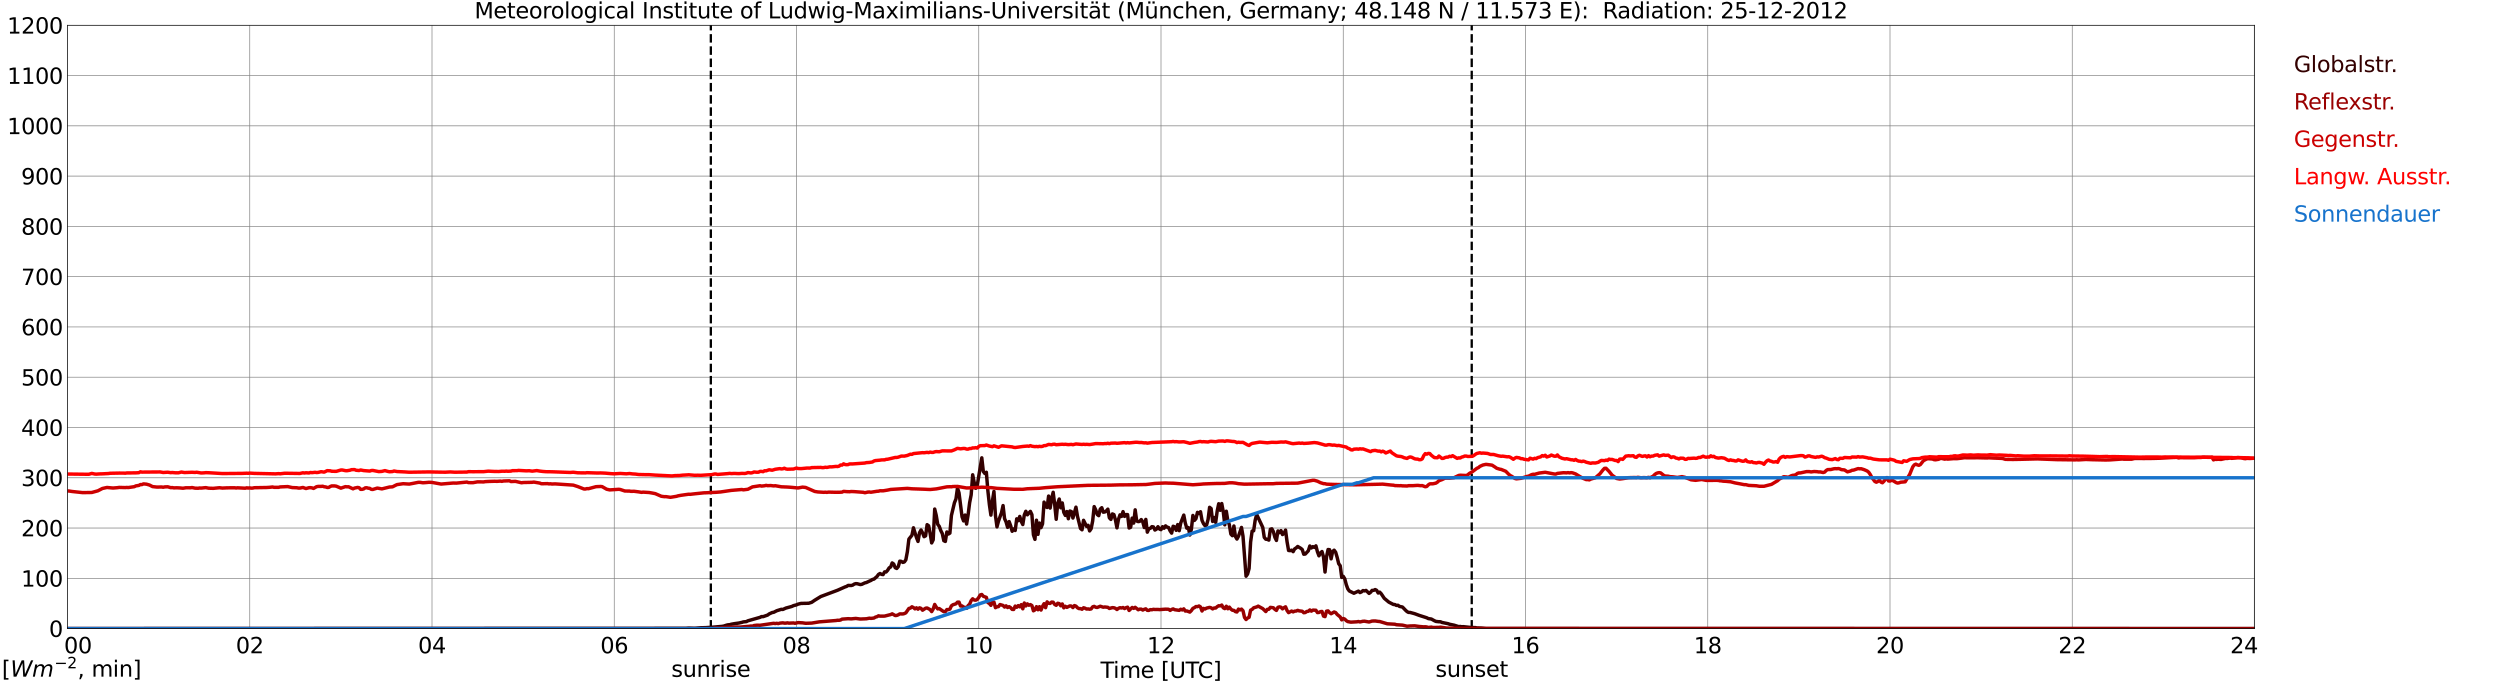 <?xml version="1.0" encoding="utf-8" standalone="no"?>
<!DOCTYPE svg PUBLIC "-//W3C//DTD SVG 1.1//EN"
  "http://www.w3.org/Graphics/SVG/1.1/DTD/svg11.dtd">
<svg xmlns:xlink="http://www.w3.org/1999/xlink" width="1085.4pt" height="296.64pt" viewBox="0 0 1085.4 296.64" xmlns="http://www.w3.org/2000/svg" version="1.1">
 <defs>
  <style type="text/css">*{stroke-linejoin: round; stroke-linecap: butt}</style>
 </defs>
 <g id="figure_1">
  <g id="patch_1">
   <path d="M 0 296.64 
L 1085.4 296.64 
L 1085.4 0 
L 0 0 
z
" style="fill: #ffffff"/>
  </g>
  <g id="axes_1">
   <g id="patch_2">
    <path d="M 29.306 272.909 
L 978.814 272.909 
L 978.814 10.976 
L 29.306 10.976 
z
" style="fill: #ffffff"/>
   </g>
   <g id="patch_3">
    <path d="M 978.814 272.909 
L 978.814 272.909 
L 978.814 10.976 
L 978.814 10.976 
z
" clip-path="url(#p78445959c2)" style="fill: #d3d3d3; opacity: 0.25; stroke: #d3d3d3; stroke-linejoin: miter"/>
   </g>
   <g id="matplotlib.axis_1">
    <g id="xtick_1">
     <g id="line2d_1">
      <path d="M 29.306 272.909 
L 29.306 10.976 
" clip-path="url(#p78445959c2)" style="fill: none; stroke: #808080; stroke-width: 0.3; stroke-linecap: square"/>
     </g>
     <g id="line2d_2"/>
     <g id="text_1">
      <!--    00 -->
      <g transform="translate(18.733 283.627) scale(0.095 -0.095)">
       <defs>
        <path id="DejaVuSans-20" transform="scale(0.016)"/>
        <path id="DejaVuSans-30" d="M 2034 4250 
Q 1547 4250 1301 3770 
Q 1056 3291 1056 2328 
Q 1056 1369 1301 889 
Q 1547 409 2034 409 
Q 2525 409 2770 889 
Q 3016 1369 3016 2328 
Q 3016 3291 2770 3770 
Q 2525 4250 2034 4250 
z
M 2034 4750 
Q 2819 4750 3233 4129 
Q 3647 3509 3647 2328 
Q 3647 1150 3233 529 
Q 2819 -91 2034 -91 
Q 1250 -91 836 529 
Q 422 1150 422 2328 
Q 422 3509 836 4129 
Q 1250 4750 2034 4750 
z
" transform="scale(0.016)"/>
       </defs>
       <use xlink:href="#DejaVuSans-20"/>
       <use xlink:href="#DejaVuSans-20" transform="translate(31.787 0)"/>
       <use xlink:href="#DejaVuSans-20" transform="translate(63.574 0)"/>
       <use xlink:href="#DejaVuSans-30" transform="translate(95.361 0)"/>
       <use xlink:href="#DejaVuSans-30" transform="translate(158.984 0)"/>
      </g>
     </g>
    </g>
    <g id="xtick_2">
     <g id="line2d_3">
      <path d="M 108.431 272.909 
L 108.431 10.976 
" clip-path="url(#p78445959c2)" style="fill: none; stroke: #808080; stroke-width: 0.3; stroke-linecap: square"/>
     </g>
     <g id="line2d_4"/>
     <g id="text_2">
      <!-- 02 -->
      <g transform="translate(102.387 283.627) scale(0.095 -0.095)">
       <defs>
        <path id="DejaVuSans-32" d="M 1228 531 
L 3431 531 
L 3431 0 
L 469 0 
L 469 531 
Q 828 903 1448 1529 
Q 2069 2156 2228 2338 
Q 2531 2678 2651 2914 
Q 2772 3150 2772 3378 
Q 2772 3750 2511 3984 
Q 2250 4219 1831 4219 
Q 1534 4219 1204 4116 
Q 875 4013 500 3803 
L 500 4441 
Q 881 4594 1212 4672 
Q 1544 4750 1819 4750 
Q 2544 4750 2975 4387 
Q 3406 4025 3406 3419 
Q 3406 3131 3298 2873 
Q 3191 2616 2906 2266 
Q 2828 2175 2409 1742 
Q 1991 1309 1228 531 
z
" transform="scale(0.016)"/>
       </defs>
       <use xlink:href="#DejaVuSans-30"/>
       <use xlink:href="#DejaVuSans-32" transform="translate(63.623 0)"/>
      </g>
     </g>
    </g>
    <g id="xtick_3">
     <g id="line2d_5">
      <path d="M 187.557 272.909 
L 187.557 10.976 
" clip-path="url(#p78445959c2)" style="fill: none; stroke: #808080; stroke-width: 0.3; stroke-linecap: square"/>
     </g>
     <g id="line2d_6"/>
     <g id="text_3">
      <!-- 04 -->
      <g transform="translate(181.513 283.627) scale(0.095 -0.095)">
       <defs>
        <path id="DejaVuSans-34" d="M 2419 4116 
L 825 1625 
L 2419 1625 
L 2419 4116 
z
M 2253 4666 
L 3047 4666 
L 3047 1625 
L 3713 1625 
L 3713 1100 
L 3047 1100 
L 3047 0 
L 2419 0 
L 2419 1100 
L 313 1100 
L 313 1709 
L 2253 4666 
z
" transform="scale(0.016)"/>
       </defs>
       <use xlink:href="#DejaVuSans-30"/>
       <use xlink:href="#DejaVuSans-34" transform="translate(63.623 0)"/>
      </g>
     </g>
    </g>
    <g id="xtick_4">
     <g id="line2d_7">
      <path d="M 266.683 272.909 
L 266.683 10.976 
" clip-path="url(#p78445959c2)" style="fill: none; stroke: #808080; stroke-width: 0.3; stroke-linecap: square"/>
     </g>
     <g id="line2d_8"/>
     <g id="text_4">
      <!-- 06 -->
      <g transform="translate(260.638 283.627) scale(0.095 -0.095)">
       <defs>
        <path id="DejaVuSans-36" d="M 2113 2584 
Q 1688 2584 1439 2293 
Q 1191 2003 1191 1497 
Q 1191 994 1439 701 
Q 1688 409 2113 409 
Q 2538 409 2786 701 
Q 3034 994 3034 1497 
Q 3034 2003 2786 2293 
Q 2538 2584 2113 2584 
z
M 3366 4563 
L 3366 3988 
Q 3128 4100 2886 4159 
Q 2644 4219 2406 4219 
Q 1781 4219 1451 3797 
Q 1122 3375 1075 2522 
Q 1259 2794 1537 2939 
Q 1816 3084 2150 3084 
Q 2853 3084 3261 2657 
Q 3669 2231 3669 1497 
Q 3669 778 3244 343 
Q 2819 -91 2113 -91 
Q 1303 -91 875 529 
Q 447 1150 447 2328 
Q 447 3434 972 4092 
Q 1497 4750 2381 4750 
Q 2619 4750 2861 4703 
Q 3103 4656 3366 4563 
z
" transform="scale(0.016)"/>
       </defs>
       <use xlink:href="#DejaVuSans-30"/>
       <use xlink:href="#DejaVuSans-36" transform="translate(63.623 0)"/>
      </g>
     </g>
    </g>
    <g id="xtick_5">
     <g id="line2d_9">
      <path d="M 345.808 272.909 
L 345.808 10.976 
" clip-path="url(#p78445959c2)" style="fill: none; stroke: #808080; stroke-width: 0.3; stroke-linecap: square"/>
     </g>
     <g id="line2d_10"/>
     <g id="text_5">
      <!-- 08 -->
      <g transform="translate(339.764 283.627) scale(0.095 -0.095)">
       <defs>
        <path id="DejaVuSans-38" d="M 2034 2216 
Q 1584 2216 1326 1975 
Q 1069 1734 1069 1313 
Q 1069 891 1326 650 
Q 1584 409 2034 409 
Q 2484 409 2743 651 
Q 3003 894 3003 1313 
Q 3003 1734 2745 1975 
Q 2488 2216 2034 2216 
z
M 1403 2484 
Q 997 2584 770 2862 
Q 544 3141 544 3541 
Q 544 4100 942 4425 
Q 1341 4750 2034 4750 
Q 2731 4750 3128 4425 
Q 3525 4100 3525 3541 
Q 3525 3141 3298 2862 
Q 3072 2584 2669 2484 
Q 3125 2378 3379 2068 
Q 3634 1759 3634 1313 
Q 3634 634 3220 271 
Q 2806 -91 2034 -91 
Q 1263 -91 848 271 
Q 434 634 434 1313 
Q 434 1759 690 2068 
Q 947 2378 1403 2484 
z
M 1172 3481 
Q 1172 3119 1398 2916 
Q 1625 2713 2034 2713 
Q 2441 2713 2670 2916 
Q 2900 3119 2900 3481 
Q 2900 3844 2670 4047 
Q 2441 4250 2034 4250 
Q 1625 4250 1398 4047 
Q 1172 3844 1172 3481 
z
" transform="scale(0.016)"/>
       </defs>
       <use xlink:href="#DejaVuSans-30"/>
       <use xlink:href="#DejaVuSans-38" transform="translate(63.623 0)"/>
      </g>
     </g>
    </g>
    <g id="xtick_6">
     <g id="line2d_11">
      <path d="M 424.934 272.909 
L 424.934 10.976 
" clip-path="url(#p78445959c2)" style="fill: none; stroke: #808080; stroke-width: 0.3; stroke-linecap: square"/>
     </g>
     <g id="line2d_12"/>
     <g id="text_6">
      <!-- 10 -->
      <g transform="translate(418.89 283.627) scale(0.095 -0.095)">
       <defs>
        <path id="DejaVuSans-31" d="M 794 531 
L 1825 531 
L 1825 4091 
L 703 3866 
L 703 4441 
L 1819 4666 
L 2450 4666 
L 2450 531 
L 3481 531 
L 3481 0 
L 794 0 
L 794 531 
z
" transform="scale(0.016)"/>
       </defs>
       <use xlink:href="#DejaVuSans-31"/>
       <use xlink:href="#DejaVuSans-30" transform="translate(63.623 0)"/>
      </g>
     </g>
    </g>
    <g id="xtick_7">
     <g id="line2d_13">
      <path d="M 504.06 272.909 
L 504.06 10.976 
" clip-path="url(#p78445959c2)" style="fill: none; stroke: #808080; stroke-width: 0.3; stroke-linecap: square"/>
     </g>
     <g id="line2d_14"/>
     <g id="text_7">
      <!-- 12 -->
      <g transform="translate(498.015 283.627) scale(0.095 -0.095)">
       <use xlink:href="#DejaVuSans-31"/>
       <use xlink:href="#DejaVuSans-32" transform="translate(63.623 0)"/>
      </g>
     </g>
    </g>
    <g id="xtick_8">
     <g id="line2d_15">
      <path d="M 583.185 272.909 
L 583.185 10.976 
" clip-path="url(#p78445959c2)" style="fill: none; stroke: #808080; stroke-width: 0.3; stroke-linecap: square"/>
     </g>
     <g id="line2d_16"/>
     <g id="text_8">
      <!-- 14 -->
      <g transform="translate(577.141 283.627) scale(0.095 -0.095)">
       <use xlink:href="#DejaVuSans-31"/>
       <use xlink:href="#DejaVuSans-34" transform="translate(63.623 0)"/>
      </g>
     </g>
    </g>
    <g id="xtick_9">
     <g id="line2d_17">
      <path d="M 662.311 272.909 
L 662.311 10.976 
" clip-path="url(#p78445959c2)" style="fill: none; stroke: #808080; stroke-width: 0.3; stroke-linecap: square"/>
     </g>
     <g id="line2d_18"/>
     <g id="text_9">
      <!-- 16 -->
      <g transform="translate(656.267 283.627) scale(0.095 -0.095)">
       <use xlink:href="#DejaVuSans-31"/>
       <use xlink:href="#DejaVuSans-36" transform="translate(63.623 0)"/>
      </g>
     </g>
    </g>
    <g id="xtick_10">
     <g id="line2d_19">
      <path d="M 741.437 272.909 
L 741.437 10.976 
" clip-path="url(#p78445959c2)" style="fill: none; stroke: #808080; stroke-width: 0.3; stroke-linecap: square"/>
     </g>
     <g id="line2d_20"/>
     <g id="text_10">
      <!-- 18 -->
      <g transform="translate(735.392 283.627) scale(0.095 -0.095)">
       <use xlink:href="#DejaVuSans-31"/>
       <use xlink:href="#DejaVuSans-38" transform="translate(63.623 0)"/>
      </g>
     </g>
    </g>
    <g id="xtick_11">
     <g id="line2d_21">
      <path d="M 820.562 272.909 
L 820.562 10.976 
" clip-path="url(#p78445959c2)" style="fill: none; stroke: #808080; stroke-width: 0.3; stroke-linecap: square"/>
     </g>
     <g id="line2d_22"/>
     <g id="text_11">
      <!-- 20 -->
      <g transform="translate(814.518 283.627) scale(0.095 -0.095)">
       <use xlink:href="#DejaVuSans-32"/>
       <use xlink:href="#DejaVuSans-30" transform="translate(63.623 0)"/>
      </g>
     </g>
    </g>
    <g id="xtick_12">
     <g id="line2d_23">
      <path d="M 899.688 272.909 
L 899.688 10.976 
" clip-path="url(#p78445959c2)" style="fill: none; stroke: #808080; stroke-width: 0.3; stroke-linecap: square"/>
     </g>
     <g id="line2d_24"/>
     <g id="text_12">
      <!-- 22 -->
      <g transform="translate(893.644 283.627) scale(0.095 -0.095)">
       <use xlink:href="#DejaVuSans-32"/>
       <use xlink:href="#DejaVuSans-32" transform="translate(63.623 0)"/>
      </g>
     </g>
    </g>
    <g id="xtick_13">
     <g id="line2d_25">
      <path d="M 978.814 272.909 
L 978.814 10.976 
" clip-path="url(#p78445959c2)" style="fill: none; stroke: #808080; stroke-width: 0.3; stroke-linecap: square"/>
     </g>
     <g id="line2d_26"/>
     <g id="text_13">
      <!-- 24    -->
      <g transform="translate(968.241 283.627) scale(0.095 -0.095)">
       <use xlink:href="#DejaVuSans-32"/>
       <use xlink:href="#DejaVuSans-34" transform="translate(63.623 0)"/>
       <use xlink:href="#DejaVuSans-20" transform="translate(127.246 0)"/>
       <use xlink:href="#DejaVuSans-20" transform="translate(159.033 0)"/>
       <use xlink:href="#DejaVuSans-20" transform="translate(190.82 0)"/>
      </g>
     </g>
    </g>
    <g id="text_14">
     <!-- Time [UTC] -->
     <g transform="translate(477.806 294.322) scale(0.095 -0.095)">
      <defs>
       <path id="DejaVuSans-54" d="M -19 4666 
L 3928 4666 
L 3928 4134 
L 2272 4134 
L 2272 0 
L 1638 0 
L 1638 4134 
L -19 4134 
L -19 4666 
z
" transform="scale(0.016)"/>
       <path id="DejaVuSans-69" d="M 603 3500 
L 1178 3500 
L 1178 0 
L 603 0 
L 603 3500 
z
M 603 4863 
L 1178 4863 
L 1178 4134 
L 603 4134 
L 603 4863 
z
" transform="scale(0.016)"/>
       <path id="DejaVuSans-6d" d="M 3328 2828 
Q 3544 3216 3844 3400 
Q 4144 3584 4550 3584 
Q 5097 3584 5394 3201 
Q 5691 2819 5691 2113 
L 5691 0 
L 5113 0 
L 5113 2094 
Q 5113 2597 4934 2840 
Q 4756 3084 4391 3084 
Q 3944 3084 3684 2787 
Q 3425 2491 3425 1978 
L 3425 0 
L 2847 0 
L 2847 2094 
Q 2847 2600 2669 2842 
Q 2491 3084 2119 3084 
Q 1678 3084 1418 2786 
Q 1159 2488 1159 1978 
L 1159 0 
L 581 0 
L 581 3500 
L 1159 3500 
L 1159 2956 
Q 1356 3278 1631 3431 
Q 1906 3584 2284 3584 
Q 2666 3584 2933 3390 
Q 3200 3197 3328 2828 
z
" transform="scale(0.016)"/>
       <path id="DejaVuSans-65" d="M 3597 1894 
L 3597 1613 
L 953 1613 
Q 991 1019 1311 708 
Q 1631 397 2203 397 
Q 2534 397 2845 478 
Q 3156 559 3463 722 
L 3463 178 
Q 3153 47 2828 -22 
Q 2503 -91 2169 -91 
Q 1331 -91 842 396 
Q 353 884 353 1716 
Q 353 2575 817 3079 
Q 1281 3584 2069 3584 
Q 2775 3584 3186 3129 
Q 3597 2675 3597 1894 
z
M 3022 2063 
Q 3016 2534 2758 2815 
Q 2500 3097 2075 3097 
Q 1594 3097 1305 2825 
Q 1016 2553 972 2059 
L 3022 2063 
z
" transform="scale(0.016)"/>
       <path id="DejaVuSans-5b" d="M 550 4863 
L 1875 4863 
L 1875 4416 
L 1125 4416 
L 1125 -397 
L 1875 -397 
L 1875 -844 
L 550 -844 
L 550 4863 
z
" transform="scale(0.016)"/>
       <path id="DejaVuSans-55" d="M 556 4666 
L 1191 4666 
L 1191 1831 
Q 1191 1081 1462 751 
Q 1734 422 2344 422 
Q 2950 422 3222 751 
Q 3494 1081 3494 1831 
L 3494 4666 
L 4128 4666 
L 4128 1753 
Q 4128 841 3676 375 
Q 3225 -91 2344 -91 
Q 1459 -91 1007 375 
Q 556 841 556 1753 
L 556 4666 
z
" transform="scale(0.016)"/>
       <path id="DejaVuSans-43" d="M 4122 4306 
L 4122 3641 
Q 3803 3938 3442 4084 
Q 3081 4231 2675 4231 
Q 1875 4231 1450 3742 
Q 1025 3253 1025 2328 
Q 1025 1406 1450 917 
Q 1875 428 2675 428 
Q 3081 428 3442 575 
Q 3803 722 4122 1019 
L 4122 359 
Q 3791 134 3420 21 
Q 3050 -91 2638 -91 
Q 1578 -91 968 557 
Q 359 1206 359 2328 
Q 359 3453 968 4101 
Q 1578 4750 2638 4750 
Q 3056 4750 3426 4639 
Q 3797 4528 4122 4306 
z
" transform="scale(0.016)"/>
       <path id="DejaVuSans-5d" d="M 1947 4863 
L 1947 -844 
L 622 -844 
L 622 -397 
L 1369 -397 
L 1369 4416 
L 622 4416 
L 622 4863 
L 1947 4863 
z
" transform="scale(0.016)"/>
      </defs>
      <use xlink:href="#DejaVuSans-54"/>
      <use xlink:href="#DejaVuSans-69" transform="translate(57.959 0)"/>
      <use xlink:href="#DejaVuSans-6d" transform="translate(85.742 0)"/>
      <use xlink:href="#DejaVuSans-65" transform="translate(183.154 0)"/>
      <use xlink:href="#DejaVuSans-20" transform="translate(244.678 0)"/>
      <use xlink:href="#DejaVuSans-5b" transform="translate(276.465 0)"/>
      <use xlink:href="#DejaVuSans-55" transform="translate(315.479 0)"/>
      <use xlink:href="#DejaVuSans-54" transform="translate(388.672 0)"/>
      <use xlink:href="#DejaVuSans-43" transform="translate(443.881 0)"/>
      <use xlink:href="#DejaVuSans-5d" transform="translate(513.705 0)"/>
     </g>
    </g>
   </g>
   <g id="matplotlib.axis_2">
    <g id="ytick_1">
     <g id="line2d_27">
      <path d="M 29.306 272.909 
L 978.814 272.909 
" clip-path="url(#p78445959c2)" style="fill: none; stroke: #808080; stroke-width: 0.3; stroke-linecap: square"/>
     </g>
     <g id="line2d_28"/>
     <g id="text_15">
      <!-- 0 -->
      <g transform="translate(21.261 276.518) scale(0.095 -0.095)">
       <use xlink:href="#DejaVuSans-30"/>
      </g>
     </g>
    </g>
    <g id="ytick_2">
     <g id="line2d_29">
      <path d="M 29.306 251.081 
L 978.814 251.081 
" clip-path="url(#p78445959c2)" style="fill: none; stroke: #808080; stroke-width: 0.3; stroke-linecap: square"/>
     </g>
     <g id="line2d_30"/>
     <g id="text_16">
      <!-- 100 -->
      <g transform="translate(9.173 254.69) scale(0.095 -0.095)">
       <use xlink:href="#DejaVuSans-31"/>
       <use xlink:href="#DejaVuSans-30" transform="translate(63.623 0)"/>
       <use xlink:href="#DejaVuSans-30" transform="translate(127.246 0)"/>
      </g>
     </g>
    </g>
    <g id="ytick_3">
     <g id="line2d_31">
      <path d="M 29.306 229.253 
L 978.814 229.253 
" clip-path="url(#p78445959c2)" style="fill: none; stroke: #808080; stroke-width: 0.3; stroke-linecap: square"/>
     </g>
     <g id="line2d_32"/>
     <g id="text_17">
      <!-- 200 -->
      <g transform="translate(9.173 232.863) scale(0.095 -0.095)">
       <use xlink:href="#DejaVuSans-32"/>
       <use xlink:href="#DejaVuSans-30" transform="translate(63.623 0)"/>
       <use xlink:href="#DejaVuSans-30" transform="translate(127.246 0)"/>
      </g>
     </g>
    </g>
    <g id="ytick_4">
     <g id="line2d_33">
      <path d="M 29.306 207.426 
L 978.814 207.426 
" clip-path="url(#p78445959c2)" style="fill: none; stroke: #808080; stroke-width: 0.3; stroke-linecap: square"/>
     </g>
     <g id="line2d_34"/>
     <g id="text_18">
      <!-- 300 -->
      <g transform="translate(9.173 211.035) scale(0.095 -0.095)">
       <defs>
        <path id="DejaVuSans-33" d="M 2597 2516 
Q 3050 2419 3304 2112 
Q 3559 1806 3559 1356 
Q 3559 666 3084 287 
Q 2609 -91 1734 -91 
Q 1441 -91 1130 -33 
Q 819 25 488 141 
L 488 750 
Q 750 597 1062 519 
Q 1375 441 1716 441 
Q 2309 441 2620 675 
Q 2931 909 2931 1356 
Q 2931 1769 2642 2001 
Q 2353 2234 1838 2234 
L 1294 2234 
L 1294 2753 
L 1863 2753 
Q 2328 2753 2575 2939 
Q 2822 3125 2822 3475 
Q 2822 3834 2567 4026 
Q 2313 4219 1838 4219 
Q 1578 4219 1281 4162 
Q 984 4106 628 3988 
L 628 4550 
Q 988 4650 1302 4700 
Q 1616 4750 1894 4750 
Q 2613 4750 3031 4423 
Q 3450 4097 3450 3541 
Q 3450 3153 3228 2886 
Q 3006 2619 2597 2516 
z
" transform="scale(0.016)"/>
       </defs>
       <use xlink:href="#DejaVuSans-33"/>
       <use xlink:href="#DejaVuSans-30" transform="translate(63.623 0)"/>
       <use xlink:href="#DejaVuSans-30" transform="translate(127.246 0)"/>
      </g>
     </g>
    </g>
    <g id="ytick_5">
     <g id="line2d_35">
      <path d="M 29.306 185.598 
L 978.814 185.598 
" clip-path="url(#p78445959c2)" style="fill: none; stroke: #808080; stroke-width: 0.3; stroke-linecap: square"/>
     </g>
     <g id="line2d_36"/>
     <g id="text_19">
      <!-- 400 -->
      <g transform="translate(9.173 189.207) scale(0.095 -0.095)">
       <use xlink:href="#DejaVuSans-34"/>
       <use xlink:href="#DejaVuSans-30" transform="translate(63.623 0)"/>
       <use xlink:href="#DejaVuSans-30" transform="translate(127.246 0)"/>
      </g>
     </g>
    </g>
    <g id="ytick_6">
     <g id="line2d_37">
      <path d="M 29.306 163.77 
L 978.814 163.77 
" clip-path="url(#p78445959c2)" style="fill: none; stroke: #808080; stroke-width: 0.3; stroke-linecap: square"/>
     </g>
     <g id="line2d_38"/>
     <g id="text_20">
      <!-- 500 -->
      <g transform="translate(9.173 167.379) scale(0.095 -0.095)">
       <defs>
        <path id="DejaVuSans-35" d="M 691 4666 
L 3169 4666 
L 3169 4134 
L 1269 4134 
L 1269 2991 
Q 1406 3038 1543 3061 
Q 1681 3084 1819 3084 
Q 2600 3084 3056 2656 
Q 3513 2228 3513 1497 
Q 3513 744 3044 326 
Q 2575 -91 1722 -91 
Q 1428 -91 1123 -41 
Q 819 9 494 109 
L 494 744 
Q 775 591 1075 516 
Q 1375 441 1709 441 
Q 2250 441 2565 725 
Q 2881 1009 2881 1497 
Q 2881 1984 2565 2268 
Q 2250 2553 1709 2553 
Q 1456 2553 1204 2497 
Q 953 2441 691 2322 
L 691 4666 
z
" transform="scale(0.016)"/>
       </defs>
       <use xlink:href="#DejaVuSans-35"/>
       <use xlink:href="#DejaVuSans-30" transform="translate(63.623 0)"/>
       <use xlink:href="#DejaVuSans-30" transform="translate(127.246 0)"/>
      </g>
     </g>
    </g>
    <g id="ytick_7">
     <g id="line2d_39">
      <path d="M 29.306 141.942 
L 978.814 141.942 
" clip-path="url(#p78445959c2)" style="fill: none; stroke: #808080; stroke-width: 0.3; stroke-linecap: square"/>
     </g>
     <g id="line2d_40"/>
     <g id="text_21">
      <!-- 600 -->
      <g transform="translate(9.173 145.551) scale(0.095 -0.095)">
       <use xlink:href="#DejaVuSans-36"/>
       <use xlink:href="#DejaVuSans-30" transform="translate(63.623 0)"/>
       <use xlink:href="#DejaVuSans-30" transform="translate(127.246 0)"/>
      </g>
     </g>
    </g>
    <g id="ytick_8">
     <g id="line2d_41">
      <path d="M 29.306 120.114 
L 978.814 120.114 
" clip-path="url(#p78445959c2)" style="fill: none; stroke: #808080; stroke-width: 0.3; stroke-linecap: square"/>
     </g>
     <g id="line2d_42"/>
     <g id="text_22">
      <!-- 700 -->
      <g transform="translate(9.173 123.724) scale(0.095 -0.095)">
       <defs>
        <path id="DejaVuSans-37" d="M 525 4666 
L 3525 4666 
L 3525 4397 
L 1831 0 
L 1172 0 
L 2766 4134 
L 525 4134 
L 525 4666 
z
" transform="scale(0.016)"/>
       </defs>
       <use xlink:href="#DejaVuSans-37"/>
       <use xlink:href="#DejaVuSans-30" transform="translate(63.623 0)"/>
       <use xlink:href="#DejaVuSans-30" transform="translate(127.246 0)"/>
      </g>
     </g>
    </g>
    <g id="ytick_9">
     <g id="line2d_43">
      <path d="M 29.306 98.287 
L 978.814 98.287 
" clip-path="url(#p78445959c2)" style="fill: none; stroke: #808080; stroke-width: 0.3; stroke-linecap: square"/>
     </g>
     <g id="line2d_44"/>
     <g id="text_23">
      <!-- 800 -->
      <g transform="translate(9.173 101.896) scale(0.095 -0.095)">
       <use xlink:href="#DejaVuSans-38"/>
       <use xlink:href="#DejaVuSans-30" transform="translate(63.623 0)"/>
       <use xlink:href="#DejaVuSans-30" transform="translate(127.246 0)"/>
      </g>
     </g>
    </g>
    <g id="ytick_10">
     <g id="line2d_45">
      <path d="M 29.306 76.459 
L 978.814 76.459 
" clip-path="url(#p78445959c2)" style="fill: none; stroke: #808080; stroke-width: 0.3; stroke-linecap: square"/>
     </g>
     <g id="line2d_46"/>
     <g id="text_24">
      <!-- 900 -->
      <g transform="translate(9.173 80.068) scale(0.095 -0.095)">
       <defs>
        <path id="DejaVuSans-39" d="M 703 97 
L 703 672 
Q 941 559 1184 500 
Q 1428 441 1663 441 
Q 2288 441 2617 861 
Q 2947 1281 2994 2138 
Q 2813 1869 2534 1725 
Q 2256 1581 1919 1581 
Q 1219 1581 811 2004 
Q 403 2428 403 3163 
Q 403 3881 828 4315 
Q 1253 4750 1959 4750 
Q 2769 4750 3195 4129 
Q 3622 3509 3622 2328 
Q 3622 1225 3098 567 
Q 2575 -91 1691 -91 
Q 1453 -91 1209 -44 
Q 966 3 703 97 
z
M 1959 2075 
Q 2384 2075 2632 2365 
Q 2881 2656 2881 3163 
Q 2881 3666 2632 3958 
Q 2384 4250 1959 4250 
Q 1534 4250 1286 3958 
Q 1038 3666 1038 3163 
Q 1038 2656 1286 2365 
Q 1534 2075 1959 2075 
z
" transform="scale(0.016)"/>
       </defs>
       <use xlink:href="#DejaVuSans-39"/>
       <use xlink:href="#DejaVuSans-30" transform="translate(63.623 0)"/>
       <use xlink:href="#DejaVuSans-30" transform="translate(127.246 0)"/>
      </g>
     </g>
    </g>
    <g id="ytick_11">
     <g id="line2d_47">
      <path d="M 29.306 54.631 
L 978.814 54.631 
" clip-path="url(#p78445959c2)" style="fill: none; stroke: #808080; stroke-width: 0.3; stroke-linecap: square"/>
     </g>
     <g id="line2d_48"/>
     <g id="text_25">
      <!-- 1000 -->
      <g transform="translate(3.128 58.24) scale(0.095 -0.095)">
       <use xlink:href="#DejaVuSans-31"/>
       <use xlink:href="#DejaVuSans-30" transform="translate(63.623 0)"/>
       <use xlink:href="#DejaVuSans-30" transform="translate(127.246 0)"/>
       <use xlink:href="#DejaVuSans-30" transform="translate(190.869 0)"/>
      </g>
     </g>
    </g>
    <g id="ytick_12">
     <g id="line2d_49">
      <path d="M 29.306 32.803 
L 978.814 32.803 
" clip-path="url(#p78445959c2)" style="fill: none; stroke: #808080; stroke-width: 0.3; stroke-linecap: square"/>
     </g>
     <g id="line2d_50"/>
     <g id="text_26">
      <!-- 1100 -->
      <g transform="translate(3.128 36.413) scale(0.095 -0.095)">
       <use xlink:href="#DejaVuSans-31"/>
       <use xlink:href="#DejaVuSans-31" transform="translate(63.623 0)"/>
       <use xlink:href="#DejaVuSans-30" transform="translate(127.246 0)"/>
       <use xlink:href="#DejaVuSans-30" transform="translate(190.869 0)"/>
      </g>
     </g>
    </g>
    <g id="ytick_13">
     <g id="line2d_51">
      <path d="M 29.306 10.976 
L 978.814 10.976 
" clip-path="url(#p78445959c2)" style="fill: none; stroke: #808080; stroke-width: 0.3; stroke-linecap: square"/>
     </g>
     <g id="line2d_52"/>
     <g id="text_27">
      <!-- 1200 -->
      <g transform="translate(3.128 14.585) scale(0.095 -0.095)">
       <use xlink:href="#DejaVuSans-31"/>
       <use xlink:href="#DejaVuSans-32" transform="translate(63.623 0)"/>
       <use xlink:href="#DejaVuSans-30" transform="translate(127.246 0)"/>
       <use xlink:href="#DejaVuSans-30" transform="translate(190.869 0)"/>
      </g>
     </g>
    </g>
   </g>
   <g id="line2d_53">
    <path d="M 308.619 272.909 
L 308.619 10.976 
" clip-path="url(#p78445959c2)" style="fill: none; stroke-dasharray: 3.7,1.6; stroke-dashoffset: 0; stroke: #000000"/>
   </g>
   <g id="line2d_54">
    <path d="M 638.969 272.909 
L 638.969 10.976 
" clip-path="url(#p78445959c2)" style="fill: none; stroke-dasharray: 3.7,1.6; stroke-dashoffset: 0; stroke: #000000"/>
   </g>
   <g id="line2d_55">
    <path d="M 29.306 272.909 
L 297.674 272.804 
L 298.992 272.697 
L 301.63 272.782 
L 304.267 272.546 
L 306.246 272.503 
L 309.543 272.289 
L 313.499 271.944 
L 314.158 271.837 
L 315.477 271.405 
L 316.136 271.254 
L 316.796 271.232 
L 317.455 271.019 
L 318.774 270.781 
L 320.752 270.501 
L 322.071 270.222 
L 322.73 270.006 
L 324.049 269.877 
L 324.708 269.532 
L 329.983 268.026 
L 330.643 267.681 
L 331.302 267.725 
L 333.28 267.035 
L 333.94 266.542 
L 335.258 265.937 
L 335.918 265.83 
L 337.236 265.162 
L 339.215 264.538 
L 339.874 264.603 
L 341.193 264.001 
L 343.171 263.462 
L 343.83 263.267 
L 344.49 262.947 
L 345.808 262.602 
L 346.468 262.301 
L 347.787 261.977 
L 351.083 261.912 
L 352.402 261.504 
L 353.721 260.6 
L 356.359 258.985 
L 363.612 256.272 
L 366.909 254.809 
L 367.568 254.593 
L 368.227 254.163 
L 369.546 254.207 
L 370.206 254.034 
L 370.865 253.602 
L 371.524 253.388 
L 372.184 253.432 
L 373.502 253.796 
L 374.162 253.689 
L 375.481 253.065 
L 376.14 252.915 
L 377.459 252.29 
L 378.118 252.011 
L 378.777 251.579 
L 379.437 251.428 
L 380.756 250.289 
L 381.415 249.385 
L 382.074 248.996 
L 382.734 249.363 
L 383.393 249.47 
L 384.053 248.287 
L 384.712 248.329 
L 385.371 247.597 
L 386.031 246.543 
L 386.69 246.155 
L 387.349 244.41 
L 388.009 244.884 
L 388.668 246.478 
L 389.328 246.801 
L 389.987 246.004 
L 390.646 243.636 
L 391.306 243.723 
L 391.965 244.175 
L 392.624 243.98 
L 393.284 243.033 
L 393.943 239.525 
L 394.603 234.058 
L 395.921 232.399 
L 396.581 229.149 
L 397.899 233.39 
L 398.559 235.068 
L 399.218 231.281 
L 399.878 230.096 
L 400.537 231.344 
L 401.196 233.003 
L 401.856 232.637 
L 402.515 227.793 
L 403.175 228.288 
L 403.834 231.582 
L 404.493 235.714 
L 405.153 234.359 
L 405.812 221.013 
L 406.471 223.746 
L 407.131 227.664 
L 407.79 228.524 
L 408.45 230.356 
L 409.109 231.667 
L 409.768 234.745 
L 410.428 235.068 
L 411.087 230.958 
L 411.746 231.862 
L 412.406 231.454 
L 413.065 223.812 
L 414.384 218.256 
L 415.043 216.622 
L 415.703 211.841 
L 416.362 213.974 
L 417.681 224.37 
L 418.34 226.158 
L 419 223.617 
L 419.659 227.514 
L 420.318 223.467 
L 420.978 218.256 
L 421.637 214.856 
L 422.297 206.138 
L 422.956 209.453 
L 423.615 211.992 
L 424.275 210.743 
L 426.253 198.775 
L 426.912 204.695 
L 427.572 205.557 
L 428.231 205.04 
L 428.89 213.027 
L 429.55 219.075 
L 430.209 223.639 
L 430.869 217.482 
L 431.528 213.35 
L 432.187 223.853 
L 432.847 228.74 
L 433.506 226.265 
L 434.825 222.541 
L 435.484 219.505 
L 436.144 225.167 
L 436.803 226.63 
L 437.462 228.956 
L 438.122 226.459 
L 438.781 228.245 
L 439.44 230.657 
L 440.1 229.644 
L 440.759 230.312 
L 441.419 225.252 
L 442.078 226.071 
L 442.737 224.22 
L 443.397 226.416 
L 444.056 227.728 
L 444.716 223.552 
L 445.375 221.98 
L 446.034 223.508 
L 447.353 222.024 
L 448.012 223.445 
L 448.672 232.185 
L 449.331 234.165 
L 449.991 225.855 
L 450.65 231.99 
L 451.309 227.084 
L 451.969 229.085 
L 452.628 227.448 
L 453.287 217.999 
L 453.947 219.935 
L 454.606 220.324 
L 455.266 215.373 
L 455.925 220.581 
L 456.584 216.384 
L 457.244 213.736 
L 457.903 219.031 
L 458.563 225.447 
L 459.222 218.516 
L 459.881 216.663 
L 460.541 220.474 
L 461.2 218.363 
L 461.859 222.454 
L 462.519 223.768 
L 463.178 222.089 
L 463.838 225.211 
L 464.497 221.873 
L 465.156 222.109 
L 465.816 224.91 
L 467.134 220.195 
L 467.794 224.154 
L 469.113 229.45 
L 469.772 230.011 
L 470.431 225.898 
L 471.75 228.546 
L 472.409 228.072 
L 473.069 230.506 
L 473.728 229.537 
L 474.388 226.2 
L 475.047 219.957 
L 475.706 221.334 
L 476.366 223.379 
L 477.025 223.875 
L 477.685 221.033 
L 478.344 220.43 
L 479.003 222.369 
L 479.663 222.281 
L 480.322 221.83 
L 480.981 221.055 
L 481.641 224.822 
L 482.3 225.512 
L 482.96 223.122 
L 483.619 223.423 
L 484.278 225.77 
L 484.938 229.17 
L 485.597 225.447 
L 486.256 223.53 
L 486.916 224.22 
L 487.575 222.131 
L 488.235 224.198 
L 488.894 223.423 
L 489.553 223.423 
L 490.213 229.236 
L 490.872 228.935 
L 491.532 224.951 
L 492.191 227.103 
L 492.85 221.356 
L 493.51 226.2 
L 494.169 226.479 
L 494.828 226.35 
L 495.488 225.575 
L 496.147 226.588 
L 496.807 229.042 
L 497.466 225.512 
L 498.125 231.043 
L 498.785 229.537 
L 499.444 229.386 
L 500.103 228.655 
L 500.763 228.762 
L 501.422 230.118 
L 502.082 229.751 
L 502.741 228.675 
L 503.4 229.709 
L 504.06 229.945 
L 504.719 228.675 
L 505.379 229.343 
L 506.038 228.31 
L 506.697 228.869 
L 507.357 229.042 
L 508.016 230.463 
L 508.675 231.454 
L 509.335 228.483 
L 509.994 228.74 
L 510.654 230.246 
L 511.313 227.749 
L 511.972 230.397 
L 512.632 227.04 
L 513.95 223.639 
L 514.61 227.103 
L 515.269 229.321 
L 515.929 229.042 
L 516.588 232.27 
L 517.247 229.795 
L 517.907 223.79 
L 518.566 225.942 
L 519.226 225.189 
L 519.885 222.454 
L 520.544 222.949 
L 521.204 222.175 
L 521.863 225.92 
L 522.522 227.363 
L 523.182 228.245 
L 523.841 227.965 
L 524.501 225.512 
L 525.16 220.258 
L 525.819 220.797 
L 526.479 226.394 
L 527.138 224.693 
L 527.797 226.802 
L 528.457 221.851 
L 529.116 218.708 
L 529.776 221.55 
L 530.435 218.623 
L 531.094 222.175 
L 531.754 227.858 
L 532.413 221.958 
L 533.073 226.071 
L 533.732 227.837 
L 534.391 231.884 
L 535.051 232.571 
L 535.71 228.374 
L 536.369 232.916 
L 537.029 234.036 
L 537.688 232.831 
L 539.007 228.998 
L 539.666 232.831 
L 540.985 250.16 
L 541.644 249.234 
L 542.304 246.822 
L 542.963 235.35 
L 543.623 230.569 
L 544.282 230.441 
L 544.941 225.898 
L 545.601 223.358 
L 548.238 228.976 
L 548.898 233.326 
L 549.557 234.101 
L 550.216 234.165 
L 550.876 234.488 
L 551.535 229.795 
L 552.195 229.6 
L 552.854 230.829 
L 553.513 233.283 
L 554.173 234.638 
L 554.832 230.526 
L 555.491 231.259 
L 556.151 230.375 
L 556.81 232.078 
L 557.47 231.582 
L 558.129 230.139 
L 558.788 235.199 
L 559.448 238.986 
L 560.107 239.074 
L 560.766 238.857 
L 561.426 239.504 
L 562.085 238.299 
L 562.745 237.888 
L 563.404 237.264 
L 564.723 238.039 
L 565.382 238.578 
L 566.042 240.623 
L 566.701 240.536 
L 568.02 239.137 
L 568.679 237.05 
L 569.338 237.91 
L 569.998 237.33 
L 570.657 237.674 
L 571.317 236.985 
L 571.976 239.547 
L 572.635 241.311 
L 573.295 240.062 
L 573.954 239.46 
L 574.613 241.806 
L 575.273 248.35 
L 575.932 241.743 
L 576.592 238.578 
L 577.251 238.663 
L 577.91 242.625 
L 578.57 239.438 
L 579.229 238.879 
L 579.889 239.761 
L 580.548 242.023 
L 581.207 244.734 
L 581.867 245.618 
L 582.526 250.697 
L 583.185 250.223 
L 583.845 251.299 
L 584.504 253.84 
L 585.164 255.669 
L 585.823 256.573 
L 587.801 257.564 
L 589.779 256.638 
L 590.439 257.263 
L 591.098 256.983 
L 591.757 256.403 
L 592.417 256.553 
L 593.076 256.337 
L 594.395 257.629 
L 595.054 257.134 
L 595.714 256.315 
L 596.373 256.315 
L 597.032 255.97 
L 597.692 256.294 
L 598.351 257.457 
L 599.011 257.09 
L 599.67 257.78 
L 600.989 259.76 
L 602.967 261.416 
L 604.945 262.429 
L 605.604 262.473 
L 606.264 262.859 
L 606.923 262.774 
L 607.582 263.267 
L 608.901 263.549 
L 610.22 264.926 
L 610.879 265.529 
L 611.539 265.896 
L 612.198 265.896 
L 614.176 266.433 
L 616.154 267.166 
L 618.792 268.004 
L 619.451 268.22 
L 620.111 268.565 
L 621.429 268.757 
L 622.748 269.491 
L 623.408 269.792 
L 624.726 269.942 
L 625.386 269.942 
L 626.045 270.244 
L 628.683 270.781 
L 629.342 271.019 
L 631.32 271.427 
L 633.298 272.051 
L 633.958 271.988 
L 634.617 272.116 
L 635.276 272.073 
L 638.573 272.418 
L 639.892 272.461 
L 640.552 272.481 
L 641.211 272.632 
L 643.189 272.697 
L 645.167 272.909 
L 978.154 272.909 
L 978.154 272.909 
" clip-path="url(#p78445959c2)" style="fill: none; stroke: #330000; stroke-width: 1.5; stroke-linecap: square"/>
   </g>
   <g id="line2d_56">
    <path d="M 29.306 272.909 
L 309.543 272.909 
L 310.202 272.653 
L 311.521 272.632 
L 312.18 272.697 
L 313.499 272.525 
L 314.158 272.544 
L 315.477 272.309 
L 320.093 272.223 
L 321.411 272.243 
L 325.368 271.9 
L 326.027 271.791 
L 326.686 271.857 
L 327.346 271.577 
L 328.665 271.427 
L 329.983 271.468 
L 335.918 270.608 
L 336.577 270.737 
L 337.236 270.608 
L 337.896 270.759 
L 338.555 270.543 
L 339.874 270.414 
L 340.533 270.543 
L 341.193 270.543 
L 341.852 270.414 
L 342.512 270.543 
L 344.49 270.458 
L 345.149 270.608 
L 346.468 270.307 
L 348.446 270.414 
L 349.765 270.608 
L 352.402 270.521 
L 355.699 269.984 
L 362.952 269.403 
L 363.612 269.294 
L 364.271 269.316 
L 364.93 269.187 
L 365.59 268.801 
L 368.227 268.607 
L 369.546 268.692 
L 371.524 268.497 
L 373.502 268.757 
L 376.14 268.648 
L 377.459 268.39 
L 378.118 268.478 
L 379.437 268.327 
L 380.096 267.917 
L 380.756 267.744 
L 381.415 267.358 
L 382.074 267.509 
L 384.053 267.487 
L 386.69 266.819 
L 387.349 266.496 
L 388.668 267.249 
L 389.328 267.186 
L 389.987 266.928 
L 390.646 266.518 
L 391.965 266.561 
L 392.624 266.389 
L 393.284 266.066 
L 394.603 264.171 
L 395.262 264.021 
L 395.921 263.44 
L 396.581 263.785 
L 397.24 264.344 
L 397.899 263.892 
L 398.559 264.494 
L 399.218 263.892 
L 399.878 264.127 
L 400.537 264.924 
L 401.856 264.064 
L 402.515 263.957 
L 403.834 264.667 
L 404.493 265.527 
L 405.153 264.409 
L 405.812 262.427 
L 406.471 263.569 
L 407.131 264.365 
L 407.79 264.215 
L 409.109 265.14 
L 409.768 265.57 
L 410.428 265.57 
L 411.087 264.645 
L 411.746 264.667 
L 412.406 264.451 
L 413.065 263.032 
L 413.725 262.558 
L 415.043 262.148 
L 415.703 261.438 
L 416.362 261.416 
L 417.022 263.095 
L 417.681 263.073 
L 418.34 263.591 
L 419 263.676 
L 419.659 264.108 
L 420.318 262.944 
L 420.978 262.298 
L 421.637 260.77 
L 422.297 259.974 
L 422.956 260.513 
L 423.615 260.576 
L 424.275 260.253 
L 424.934 259.393 
L 425.593 258.295 
L 426.253 258.101 
L 426.912 258.876 
L 428.231 259.349 
L 428.89 261.589 
L 429.55 262.019 
L 430.209 262.816 
L 430.869 261.244 
L 431.528 261.416 
L 432.187 263.826 
L 432.847 263.462 
L 433.506 263.353 
L 434.165 262.471 
L 435.484 262.859 
L 436.144 263.569 
L 436.803 263.032 
L 437.462 263.763 
L 438.122 263.396 
L 438.781 263.826 
L 439.44 264.582 
L 440.1 264.601 
L 440.759 263.139 
L 441.419 263.654 
L 442.078 262.944 
L 442.737 263.462 
L 443.397 262.514 
L 444.056 264.322 
L 444.716 261.803 
L 445.375 263.073 
L 446.034 262.17 
L 446.694 262.772 
L 447.353 262.493 
L 448.012 262.901 
L 448.672 265.184 
L 449.331 264.795 
L 449.991 263.396 
L 450.65 264.732 
L 451.309 263.396 
L 451.969 264.861 
L 452.628 263.267 
L 453.287 262.104 
L 453.947 263.826 
L 454.606 261.31 
L 455.266 261.912 
L 455.925 261.975 
L 456.584 261.395 
L 457.244 261.46 
L 457.903 262.427 
L 458.563 262.794 
L 459.222 261.912 
L 459.881 262.063 
L 460.541 263.01 
L 461.2 262.213 
L 461.859 263.892 
L 462.519 263.224 
L 463.178 263.697 
L 464.497 263.051 
L 465.156 263.139 
L 465.816 263.785 
L 466.475 262.923 
L 467.134 263.161 
L 467.794 263.87 
L 468.453 264.237 
L 469.113 264.237 
L 469.772 264.516 
L 470.431 263.87 
L 471.091 264.064 
L 471.75 264.431 
L 472.409 264.365 
L 473.069 264.494 
L 473.728 264.365 
L 474.388 263.462 
L 475.047 263.267 
L 475.706 263.634 
L 476.366 263.741 
L 477.685 263.202 
L 479.003 263.634 
L 479.663 263.525 
L 480.981 263.676 
L 481.641 264.171 
L 482.96 263.807 
L 483.619 263.87 
L 484.278 264.108 
L 484.938 264.623 
L 485.597 264.108 
L 486.256 263.826 
L 486.916 263.977 
L 487.575 263.763 
L 488.235 264.215 
L 488.894 263.826 
L 489.553 263.612 
L 490.213 265.033 
L 491.532 263.741 
L 492.191 264.127 
L 492.85 263.676 
L 494.169 264.732 
L 494.828 264.451 
L 495.488 264.451 
L 496.147 264.861 
L 496.807 264.538 
L 497.466 264.344 
L 498.125 264.99 
L 498.785 265.012 
L 499.444 264.667 
L 500.103 264.732 
L 500.763 264.538 
L 501.422 264.623 
L 502.741 264.601 
L 503.4 264.667 
L 506.038 264.472 
L 507.357 264.516 
L 508.016 265.012 
L 508.675 264.601 
L 509.335 264.365 
L 509.994 264.71 
L 511.972 264.99 
L 512.632 264.516 
L 513.291 264.817 
L 513.95 264.344 
L 514.61 265.291 
L 515.269 265.247 
L 516.588 265.743 
L 517.247 265.075 
L 517.907 264.127 
L 518.566 263.826 
L 519.226 263.333 
L 519.885 263.396 
L 520.544 263.095 
L 521.204 263.484 
L 521.863 265.269 
L 522.522 264.149 
L 523.182 264.409 
L 523.841 264.021 
L 525.16 263.697 
L 525.819 263.892 
L 526.479 264.365 
L 527.138 263.957 
L 527.797 263.977 
L 528.457 263.396 
L 529.116 262.988 
L 529.776 263.073 
L 530.435 262.687 
L 531.094 263.892 
L 531.754 264.237 
L 532.413 263.202 
L 533.073 264.3 
L 533.732 263.591 
L 534.391 264.431 
L 535.051 264.946 
L 535.71 264.99 
L 536.369 265.548 
L 537.029 265.699 
L 537.688 264.451 
L 538.348 264.817 
L 539.007 264.451 
L 539.666 265.162 
L 540.326 268.067 
L 540.985 268.971 
L 541.644 268.327 
L 542.304 268.004 
L 542.963 264.902 
L 543.623 264.582 
L 544.282 263.892 
L 545.601 263.503 
L 546.26 263.161 
L 548.238 264.237 
L 549.557 265.507 
L 550.216 264.56 
L 550.876 264.516 
L 551.535 263.697 
L 552.854 263.87 
L 553.513 264.56 
L 554.173 265.012 
L 554.832 263.676 
L 555.491 263.484 
L 556.151 263.634 
L 556.81 264.344 
L 557.47 263.826 
L 558.129 263.462 
L 558.788 265.055 
L 559.448 265.981 
L 560.766 265.291 
L 561.426 265.658 
L 562.085 265.335 
L 562.745 265.291 
L 563.404 264.99 
L 564.063 265.225 
L 565.382 265.376 
L 566.042 266.022 
L 566.701 265.937 
L 567.36 265.463 
L 568.02 265.42 
L 568.679 264.817 
L 569.338 265.335 
L 569.998 264.883 
L 571.317 264.946 
L 571.976 265.959 
L 572.635 265.915 
L 573.295 265.548 
L 573.954 265.463 
L 574.613 267.487 
L 575.273 267.703 
L 575.932 265.335 
L 576.592 265.225 
L 577.251 265.981 
L 577.91 266.454 
L 579.229 265.699 
L 579.889 265.959 
L 580.548 266.775 
L 581.867 267.853 
L 582.526 269.122 
L 583.185 268.519 
L 583.845 268.801 
L 584.504 269.467 
L 585.164 269.877 
L 586.482 270.113 
L 589.12 269.962 
L 589.779 269.833 
L 590.439 270.028 
L 591.757 269.726 
L 592.417 269.704 
L 594.395 270.047 
L 595.714 269.639 
L 597.032 269.595 
L 598.351 269.79 
L 599.011 269.833 
L 602.307 270.824 
L 605.604 271.016 
L 606.264 271.232 
L 608.901 271.405 
L 610.879 271.879 
L 612.198 271.769 
L 614.176 271.706 
L 616.154 271.985 
L 618.133 272.158 
L 618.792 272.114 
L 619.451 272.202 
L 620.111 272.415 
L 621.429 272.265 
L 622.089 272.415 
L 624.726 272.394 
L 625.386 272.287 
L 628.023 272.675 
L 635.276 272.826 
L 978.154 272.909 
L 978.154 272.909 
" clip-path="url(#p78445959c2)" style="fill: none; stroke: #990000; stroke-width: 1.5; stroke-linecap: square"/>
   </g>
   <g id="line2d_57">
    <path d="M 29.306 213.147 
L 29.965 213.177 
L 31.284 213.382 
L 35.9 213.88 
L 39.856 213.817 
L 42.493 213.094 
L 44.472 212.07 
L 46.45 211.638 
L 47.768 211.763 
L 49.087 211.885 
L 51.065 211.721 
L 51.725 211.616 
L 54.362 211.688 
L 55.022 211.625 
L 55.681 211.68 
L 58.319 211.296 
L 58.978 210.959 
L 60.297 210.752 
L 60.956 210.368 
L 61.615 210.396 
L 62.275 210.086 
L 63.594 210.206 
L 64.912 210.586 
L 66.231 211.263 
L 68.209 211.477 
L 70.187 211.424 
L 70.847 211.553 
L 71.506 211.394 
L 72.825 211.344 
L 74.144 211.734 
L 74.803 211.688 
L 75.462 211.815 
L 76.781 211.78 
L 78.1 211.839 
L 79.419 211.977 
L 80.737 211.767 
L 82.716 211.774 
L 83.375 211.673 
L 84.694 211.942 
L 86.013 211.981 
L 86.672 211.867 
L 87.331 211.915 
L 89.309 211.706 
L 90.628 211.957 
L 92.606 212.016 
L 95.244 211.754 
L 96.563 211.902 
L 98.541 211.806 
L 101.838 211.771 
L 102.497 211.872 
L 103.156 211.787 
L 106.453 211.959 
L 107.113 211.798 
L 107.772 211.883 
L 108.431 211.824 
L 109.091 211.937 
L 109.75 211.9 
L 110.41 211.745 
L 115.685 211.656 
L 117.003 211.575 
L 118.322 211.427 
L 118.982 211.584 
L 120.3 211.577 
L 120.96 211.586 
L 121.619 211.403 
L 124.916 211.256 
L 126.894 211.691 
L 128.872 211.763 
L 129.532 211.896 
L 130.191 211.911 
L 131.51 211.634 
L 132.829 212.101 
L 134.147 211.743 
L 134.807 211.717 
L 135.466 211.822 
L 136.125 212.057 
L 137.444 211.3 
L 138.104 211.182 
L 139.422 211.176 
L 140.082 211.095 
L 140.741 211.335 
L 141.4 211.4 
L 142.06 211.634 
L 142.719 211.619 
L 143.379 211.213 
L 144.038 210.959 
L 145.357 210.983 
L 146.016 211.093 
L 147.994 211.94 
L 149.972 211.274 
L 150.632 211.368 
L 151.291 211.324 
L 153.269 212.228 
L 153.929 211.902 
L 155.247 211.627 
L 155.907 211.737 
L 156.566 212.461 
L 157.226 212.446 
L 157.885 212.273 
L 158.544 211.811 
L 159.204 211.758 
L 159.863 211.948 
L 160.523 212.012 
L 161.182 212.448 
L 161.841 212.507 
L 163.819 211.902 
L 165.798 212.258 
L 169.094 211.446 
L 170.413 211.361 
L 171.732 210.691 
L 172.391 210.392 
L 175.029 210.01 
L 177.666 210.165 
L 178.985 209.927 
L 181.623 209.405 
L 182.282 209.397 
L 183.601 209.604 
L 184.92 209.514 
L 186.238 209.388 
L 187.557 209.447 
L 191.513 210.158 
L 196.788 209.709 
L 198.107 209.748 
L 202.723 209.294 
L 203.382 209.536 
L 205.36 209.556 
L 207.339 209.196 
L 209.976 209.233 
L 210.635 209.113 
L 211.954 209.032 
L 214.592 208.951 
L 215.91 208.975 
L 217.229 208.875 
L 217.889 208.98 
L 218.548 208.833 
L 221.186 208.74 
L 221.845 209.078 
L 223.164 209.012 
L 223.823 208.997 
L 226.461 209.61 
L 227.12 209.49 
L 229.757 209.434 
L 231.076 209.397 
L 231.736 209.298 
L 234.373 209.741 
L 235.033 210.021 
L 236.351 210.003 
L 237.67 209.966 
L 238.329 210.093 
L 238.989 210.04 
L 239.648 210.145 
L 240.967 210.082 
L 248.88 210.617 
L 250.858 211.254 
L 253.495 212.291 
L 254.155 212.315 
L 254.814 212.129 
L 255.473 212.182 
L 258.77 211.293 
L 260.748 211.206 
L 261.408 211.267 
L 263.386 212.404 
L 264.705 212.693 
L 267.342 212.524 
L 268.661 212.428 
L 269.32 212.527 
L 271.298 213.179 
L 272.617 213.195 
L 273.277 213.203 
L 273.936 213.33 
L 275.255 213.295 
L 277.233 213.542 
L 278.552 213.762 
L 279.211 213.666 
L 281.849 213.832 
L 283.167 214.063 
L 284.486 214.317 
L 287.124 215.46 
L 288.442 215.637 
L 289.102 215.613 
L 291.08 215.912 
L 293.717 215.48 
L 294.377 215.273 
L 295.696 215.035 
L 298.992 214.572 
L 299.652 214.613 
L 301.63 214.384 
L 305.586 213.972 
L 306.905 213.93 
L 308.224 213.841 
L 310.861 213.742 
L 312.839 213.59 
L 317.455 212.913 
L 322.071 212.52 
L 322.73 212.671 
L 324.708 212.42 
L 326.686 211.389 
L 329.983 210.883 
L 330.643 211.038 
L 331.961 210.892 
L 332.621 210.726 
L 333.28 210.861 
L 334.599 210.804 
L 335.918 210.964 
L 336.577 210.885 
L 339.215 211.346 
L 341.852 211.455 
L 343.171 211.547 
L 346.468 211.857 
L 348.446 211.49 
L 349.765 211.63 
L 353.721 213.365 
L 355.04 213.581 
L 357.677 213.747 
L 358.337 213.686 
L 358.996 213.777 
L 359.655 213.655 
L 362.952 213.736 
L 364.271 213.725 
L 365.59 213.662 
L 366.249 213.328 
L 367.568 213.446 
L 368.887 213.489 
L 369.546 213.395 
L 370.865 213.446 
L 374.821 213.738 
L 375.481 213.932 
L 376.799 213.638 
L 377.459 213.609 
L 378.118 213.708 
L 380.756 213.291 
L 381.415 213.258 
L 382.074 213.066 
L 383.393 213.094 
L 385.371 212.776 
L 386.69 212.498 
L 393.943 212.031 
L 395.921 212.215 
L 401.196 212.4 
L 403.834 212.524 
L 406.471 212.267 
L 407.79 212.018 
L 411.087 211.37 
L 412.406 211.311 
L 413.065 211.35 
L 413.725 211.217 
L 415.043 211.213 
L 415.703 211.182 
L 419.659 211.859 
L 421.637 211.793 
L 426.253 211.52 
L 428.231 211.61 
L 429.55 211.739 
L 430.209 211.699 
L 432.847 212.018 
L 440.1 212.413 
L 444.056 212.437 
L 446.034 212.199 
L 451.309 211.985 
L 453.947 211.712 
L 459.222 211.322 
L 461.859 211.2 
L 472.409 210.711 
L 482.3 210.623 
L 486.256 210.505 
L 490.872 210.488 
L 496.147 210.379 
L 497.466 210.364 
L 498.785 210.213 
L 500.103 210.049 
L 501.422 209.881 
L 506.038 209.691 
L 507.357 209.757 
L 509.335 209.787 
L 517.907 210.47 
L 521.204 210.241 
L 522.522 210.113 
L 525.819 209.982 
L 528.457 209.896 
L 529.776 209.894 
L 531.754 209.861 
L 533.732 209.615 
L 535.051 209.608 
L 536.369 209.748 
L 537.688 209.992 
L 540.326 210.206 
L 550.876 210.012 
L 552.854 210.006 
L 554.173 209.87 
L 563.404 209.763 
L 569.998 208.519 
L 570.657 208.541 
L 571.976 208.919 
L 573.295 209.562 
L 574.613 209.979 
L 575.273 210.008 
L 575.932 210.191 
L 577.251 210.252 
L 579.229 210.326 
L 588.46 210.488 
L 600.329 210.191 
L 604.286 210.608 
L 604.945 210.643 
L 605.604 210.815 
L 607.582 210.879 
L 608.242 210.852 
L 608.901 210.944 
L 610.22 210.97 
L 610.879 211.001 
L 611.539 210.863 
L 613.517 210.852 
L 615.495 210.722 
L 616.814 210.874 
L 617.473 210.815 
L 618.792 211.331 
L 619.451 211.197 
L 620.111 210.508 
L 620.77 210.06 
L 622.089 210.045 
L 623.408 209.757 
L 624.067 209.333 
L 624.726 208.713 
L 626.045 208.242 
L 627.364 207.6 
L 629.342 207.594 
L 631.32 207.38 
L 633.298 206.428 
L 633.958 206.319 
L 636.595 206.445 
L 637.255 206.144 
L 637.914 205.566 
L 639.233 204.808 
L 641.211 203.309 
L 641.87 203.036 
L 642.53 202.473 
L 643.848 201.881 
L 645.167 201.602 
L 647.145 201.859 
L 647.805 201.96 
L 649.123 202.809 
L 649.783 203.285 
L 651.102 203.697 
L 651.761 203.811 
L 653.739 204.608 
L 655.058 205.939 
L 655.717 206.469 
L 656.377 206.812 
L 657.695 207.727 
L 658.355 207.904 
L 660.333 207.67 
L 662.97 206.836 
L 663.63 206.738 
L 664.949 206.077 
L 665.608 205.906 
L 666.267 205.93 
L 668.246 205.382 
L 670.883 205.044 
L 674.839 205.799 
L 675.499 205.819 
L 676.158 205.531 
L 678.796 205.23 
L 680.114 205.297 
L 680.774 205.188 
L 681.433 205.321 
L 682.092 205.19 
L 682.752 205.293 
L 684.071 205.764 
L 686.049 206.978 
L 687.368 207.69 
L 688.686 208.235 
L 689.346 208.214 
L 690.005 208.351 
L 690.664 208.004 
L 692.643 207.432 
L 694.621 205.708 
L 695.939 204.025 
L 696.599 203.344 
L 697.258 203.298 
L 698.577 204.642 
L 699.896 206.277 
L 701.874 207.735 
L 703.193 207.976 
L 704.511 207.823 
L 707.149 207.38 
L 709.786 207.314 
L 710.446 207.367 
L 711.105 207.229 
L 712.424 207.421 
L 713.743 207.347 
L 715.062 207.417 
L 715.721 207.227 
L 716.38 207.417 
L 717.699 206.762 
L 718.358 206.087 
L 719.018 205.575 
L 719.677 205.321 
L 720.337 205.201 
L 720.996 205.31 
L 722.315 206.378 
L 722.974 206.67 
L 724.293 206.738 
L 724.952 206.93 
L 726.271 207.013 
L 727.59 207.196 
L 728.249 207.286 
L 730.227 206.937 
L 731.546 207.231 
L 734.184 208.31 
L 736.162 208.537 
L 738.799 208.183 
L 740.777 208.569 
L 745.393 208.552 
L 746.052 208.582 
L 746.712 208.75 
L 747.371 208.766 
L 748.031 208.901 
L 749.349 208.973 
L 750.668 209.111 
L 751.327 209.161 
L 753.306 209.672 
L 755.284 210.03 
L 757.262 210.42 
L 757.921 210.409 
L 759.24 210.737 
L 762.537 210.898 
L 763.856 211.119 
L 765.174 211.125 
L 765.834 211.128 
L 769.131 210.281 
L 771.768 208.698 
L 772.428 208.056 
L 774.406 206.969 
L 775.725 207.098 
L 776.384 207.244 
L 777.703 206.557 
L 778.362 206.36 
L 779.021 206.301 
L 779.681 206.087 
L 780.34 205.551 
L 781 205.317 
L 781.659 205.321 
L 784.296 204.756 
L 785.615 204.76 
L 786.275 204.893 
L 787.593 204.717 
L 788.912 204.782 
L 789.572 204.902 
L 790.231 204.876 
L 791.55 205.147 
L 792.209 204.944 
L 792.868 204.247 
L 793.528 203.87 
L 794.847 203.852 
L 796.165 203.529 
L 796.825 203.466 
L 797.484 203.523 
L 798.143 203.418 
L 798.803 203.588 
L 799.462 203.896 
L 800.781 204.027 
L 802.1 204.863 
L 803.419 204.505 
L 804.078 204.162 
L 804.737 204.112 
L 806.056 203.656 
L 806.715 203.44 
L 807.375 203.542 
L 808.034 203.499 
L 809.353 203.913 
L 810.672 204.496 
L 811.331 205.033 
L 811.99 206.005 
L 812.65 207.238 
L 813.969 209.032 
L 814.628 209.355 
L 815.287 209.045 
L 815.947 208.467 
L 816.606 209.294 
L 817.265 209.595 
L 817.925 208.953 
L 818.584 208.045 
L 819.244 207.343 
L 819.903 208.801 
L 820.562 208.86 
L 821.222 208.552 
L 821.881 208.696 
L 823.2 209.512 
L 823.859 209.737 
L 824.519 209.606 
L 825.178 209.355 
L 826.497 209.244 
L 827.156 209.172 
L 829.134 205.908 
L 830.453 202.676 
L 831.112 201.838 
L 831.772 201.501 
L 832.431 201.829 
L 833.091 202.021 
L 833.75 201.704 
L 835.069 200.017 
L 836.388 199.317 
L 837.047 199.148 
L 839.025 199.288 
L 839.684 199.568 
L 840.344 199.626 
L 841.663 199.406 
L 842.322 199.083 
L 842.981 199.02 
L 844.3 199.356 
L 844.959 199.223 
L 845.619 199.332 
L 848.256 199.12 
L 849.575 199.144 
L 851.553 198.915 
L 852.872 198.714 
L 854.191 198.769 
L 858.806 198.74 
L 862.763 198.836 
L 863.422 198.76 
L 865.4 198.873 
L 869.357 199.031 
L 870.675 199.432 
L 873.972 199.478 
L 877.269 199.417 
L 884.522 199.234 
L 893.094 199.561 
L 901.007 199.661 
L 901.666 199.602 
L 902.326 199.674 
L 905.622 199.482 
L 908.26 199.583 
L 914.194 199.716 
L 916.173 199.664 
L 921.448 199.282 
L 922.107 199.373 
L 924.745 199.365 
L 925.404 199.378 
L 926.723 199.059 
L 929.36 199.055 
L 930.679 199.07 
L 934.635 199.031 
L 937.932 198.939 
L 941.888 198.71 
L 943.207 198.638 
L 945.185 198.57 
L 945.845 198.834 
L 946.504 198.71 
L 952.438 198.747 
L 954.417 198.614 
L 955.735 198.601 
L 956.395 198.461 
L 959.692 198.529 
L 960.351 198.478 
L 961.01 199.661 
L 961.67 199.408 
L 962.329 199.465 
L 962.989 199.391 
L 964.307 199.463 
L 966.285 199.013 
L 966.945 199.063 
L 968.264 198.856 
L 968.923 198.998 
L 971.561 198.673 
L 972.879 198.721 
L 974.198 199.068 
L 974.857 199.146 
L 975.517 199 
L 976.836 199.057 
L 978.154 198.978 
L 978.154 198.978 
" clip-path="url(#p78445959c2)" style="fill: none; stroke: #cc0000; stroke-width: 1.5; stroke-linecap: square"/>
   </g>
   <g id="line2d_58">
    <path d="M 29.306 205.806 
L 38.537 205.917 
L 39.856 205.531 
L 41.175 205.815 
L 41.834 205.852 
L 43.153 205.754 
L 44.472 205.719 
L 47.109 205.585 
L 47.768 205.476 
L 51.725 205.396 
L 53.703 205.404 
L 54.362 205.446 
L 55.022 205.339 
L 58.978 205.297 
L 60.297 205.219 
L 60.956 204.835 
L 61.615 204.972 
L 69.528 204.902 
L 70.847 205.138 
L 72.825 205.016 
L 74.144 205.212 
L 74.803 205.145 
L 76.122 205.267 
L 77.441 205.286 
L 78.759 204.944 
L 80.078 205.164 
L 83.375 205.044 
L 84.694 205.118 
L 85.353 205.022 
L 87.331 205.35 
L 88.65 205.286 
L 89.309 205.206 
L 90.628 205.243 
L 96.563 205.596 
L 105.135 205.524 
L 107.113 205.448 
L 107.772 205.489 
L 108.431 205.409 
L 110.41 205.524 
L 119.641 205.73 
L 120.96 205.625 
L 121.619 205.699 
L 123.597 205.461 
L 130.191 205.559 
L 131.51 205.262 
L 132.169 205.374 
L 132.829 205.256 
L 134.147 205.35 
L 134.807 205.129 
L 135.466 205.212 
L 136.785 205.057 
L 137.444 205.164 
L 138.104 205.11 
L 139.422 204.782 
L 140.741 204.985 
L 142.06 204.337 
L 143.379 204.409 
L 144.038 204.61 
L 146.016 204.636 
L 147.994 204.06 
L 148.654 204.064 
L 149.972 204.343 
L 150.632 204.37 
L 151.951 204.156 
L 152.61 203.911 
L 153.929 203.872 
L 154.588 204.169 
L 155.907 204.289 
L 156.566 204.044 
L 157.885 204.309 
L 160.523 204.52 
L 161.182 204.291 
L 161.841 204.241 
L 164.479 204.758 
L 165.798 204.66 
L 167.116 204.322 
L 168.435 204.688 
L 169.094 204.815 
L 170.413 204.732 
L 171.073 204.485 
L 172.391 204.73 
L 175.688 204.883 
L 177.666 205.02 
L 186.238 204.889 
L 191.513 204.992 
L 193.492 205.005 
L 195.47 204.896 
L 197.448 205.014 
L 202.723 204.946 
L 203.382 204.778 
L 205.36 204.8 
L 209.976 204.778 
L 211.954 204.555 
L 214.592 204.688 
L 216.57 204.712 
L 217.889 204.588 
L 219.207 204.597 
L 219.867 204.538 
L 220.526 204.608 
L 221.845 204.536 
L 222.504 204.337 
L 224.482 204.33 
L 225.142 204.234 
L 228.439 204.422 
L 229.757 204.374 
L 231.076 204.553 
L 233.054 204.304 
L 234.373 204.533 
L 235.692 204.688 
L 237.011 204.791 
L 239.648 204.828 
L 247.561 205.123 
L 248.88 205.02 
L 250.858 205.269 
L 254.155 205.319 
L 254.814 205.219 
L 259.43 205.369 
L 260.748 205.33 
L 262.726 205.415 
L 265.364 205.647 
L 266.683 205.708 
L 269.32 205.553 
L 271.958 205.716 
L 273.277 205.583 
L 274.595 205.751 
L 275.914 205.83 
L 277.233 206.007 
L 280.53 206.085 
L 281.849 206.083 
L 284.486 206.266 
L 291.739 206.629 
L 293.058 206.493 
L 295.036 206.441 
L 296.355 206.29 
L 298.333 206.188 
L 298.992 206.133 
L 301.63 206.356 
L 302.949 206.317 
L 304.267 206.36 
L 308.224 206.111 
L 308.883 206.09 
L 310.202 205.793 
L 310.861 205.799 
L 311.521 205.976 
L 316.136 205.609 
L 316.796 205.507 
L 317.455 205.616 
L 318.774 205.542 
L 320.752 205.631 
L 322.071 205.524 
L 323.39 205.564 
L 324.049 205.433 
L 324.708 205.164 
L 326.027 205.341 
L 326.686 205.212 
L 327.346 204.913 
L 328.665 205.033 
L 329.324 204.998 
L 329.983 204.662 
L 330.643 204.666 
L 331.302 204.791 
L 331.961 204.37 
L 332.621 204.42 
L 333.94 203.957 
L 335.258 204.154 
L 336.577 203.739 
L 338.555 203.455 
L 339.215 203.597 
L 339.874 203.538 
L 340.533 203.28 
L 341.193 203.593 
L 341.852 203.706 
L 344.49 203.638 
L 345.808 203.2 
L 346.468 203.418 
L 347.787 203.462 
L 350.424 203.2 
L 351.743 203.211 
L 352.402 203.018 
L 356.359 202.931 
L 357.018 203.036 
L 357.677 203.005 
L 358.337 202.857 
L 358.996 202.949 
L 360.315 202.671 
L 360.974 202.713 
L 362.952 202.499 
L 363.612 202.554 
L 364.271 202.403 
L 364.93 201.89 
L 365.59 201.929 
L 366.249 201.379 
L 366.909 201.689 
L 367.568 201.757 
L 368.227 201.7 
L 368.887 201.412 
L 370.206 201.416 
L 375.481 201.037 
L 376.14 200.86 
L 377.459 200.779 
L 378.777 200.574 
L 379.437 200.155 
L 380.096 199.963 
L 382.074 199.784 
L 382.734 199.674 
L 384.053 199.657 
L 384.712 199.423 
L 385.371 199.386 
L 388.668 198.609 
L 389.328 198.609 
L 389.987 198.483 
L 391.306 198.011 
L 392.624 198.026 
L 393.943 197.736 
L 395.262 197.19 
L 395.921 197.276 
L 396.581 196.922 
L 400.537 196.523 
L 401.196 196.577 
L 402.515 196.392 
L 403.175 196.531 
L 403.834 196.274 
L 404.493 196.407 
L 405.153 196.411 
L 405.812 196.173 
L 406.471 196.058 
L 407.79 196.132 
L 409.109 195.745 
L 413.065 195.787 
L 414.384 195.291 
L 415.703 194.65 
L 417.022 194.868 
L 418.34 194.687 
L 419 194.737 
L 419.659 194.984 
L 420.318 194.992 
L 420.978 194.728 
L 421.637 194.724 
L 422.297 194.453 
L 422.956 194.49 
L 423.615 194.344 
L 424.275 194.541 
L 424.934 193.86 
L 425.593 193.491 
L 427.572 193.456 
L 428.231 193.205 
L 429.55 193.657 
L 430.869 193.938 
L 431.528 193.556 
L 433.506 194.194 
L 434.825 193.558 
L 439.44 194.017 
L 440.1 194.224 
L 440.759 194.296 
L 444.056 193.838 
L 446.034 193.665 
L 446.694 193.759 
L 447.353 193.473 
L 448.012 193.733 
L 449.331 193.916 
L 449.991 193.836 
L 450.65 193.949 
L 451.309 193.774 
L 451.969 193.884 
L 452.628 193.785 
L 453.287 193.469 
L 453.947 193.48 
L 455.266 192.945 
L 456.584 193.087 
L 457.244 192.871 
L 457.903 192.862 
L 458.563 193.087 
L 461.2 192.873 
L 461.859 192.945 
L 462.519 192.886 
L 463.838 193.043 
L 465.156 192.928 
L 465.816 193.078 
L 467.134 192.746 
L 469.772 192.969 
L 470.431 192.86 
L 471.091 192.965 
L 471.75 192.897 
L 473.069 193.015 
L 474.388 192.81 
L 475.706 192.583 
L 479.003 192.65 
L 479.663 192.563 
L 480.322 192.591 
L 480.981 192.436 
L 481.641 192.626 
L 482.3 192.412 
L 484.278 192.351 
L 484.938 192.467 
L 488.235 192.168 
L 488.894 192.316 
L 489.553 192.179 
L 490.213 192.301 
L 492.85 192.026 
L 493.51 192.002 
L 494.828 192.133 
L 495.488 192.102 
L 496.807 192.288 
L 497.466 192.24 
L 498.125 192.397 
L 500.103 192.118 
L 508.675 191.773 
L 509.335 191.662 
L 509.994 191.81 
L 510.654 191.734 
L 511.972 191.886 
L 513.95 191.79 
L 515.269 192.098 
L 516.588 192.471 
L 518.566 192.085 
L 519.885 191.91 
L 520.544 191.72 
L 521.204 191.664 
L 521.863 191.827 
L 522.522 191.751 
L 524.501 191.899 
L 525.16 191.683 
L 525.819 191.598 
L 527.797 191.771 
L 529.116 191.491 
L 531.094 191.465 
L 531.754 191.648 
L 532.413 191.419 
L 533.073 191.406 
L 535.051 191.655 
L 535.71 191.666 
L 536.369 191.816 
L 537.029 192.157 
L 537.688 191.976 
L 538.348 192.092 
L 539.666 192.052 
L 541.644 193.165 
L 542.304 193.397 
L 542.963 192.836 
L 543.623 192.513 
L 546.919 191.939 
L 550.216 192.246 
L 552.195 192.022 
L 554.173 192.089 
L 556.151 191.899 
L 557.47 191.947 
L 558.129 191.832 
L 560.766 192.524 
L 561.426 192.622 
L 564.063 192.351 
L 564.723 192.474 
L 565.382 192.351 
L 566.042 192.519 
L 568.02 192.404 
L 570.657 192.137 
L 571.976 192.301 
L 574.613 193.039 
L 575.273 193.259 
L 575.932 193.272 
L 576.592 193.072 
L 577.251 193.054 
L 578.57 193.29 
L 579.229 193.213 
L 580.548 193.48 
L 581.207 193.373 
L 584.504 194.097 
L 585.164 194.595 
L 585.823 194.803 
L 586.482 195.261 
L 587.142 195.374 
L 587.801 195.014 
L 589.12 194.925 
L 589.779 195.027 
L 590.439 194.842 
L 591.098 194.947 
L 591.757 194.89 
L 595.054 196.088 
L 595.714 195.702 
L 597.032 195.532 
L 598.351 195.866 
L 599.011 195.818 
L 599.67 196.191 
L 600.329 195.876 
L 600.989 196.158 
L 601.648 196.662 
L 603.626 195.826 
L 604.286 196.573 
L 606.264 197.885 
L 606.923 198.053 
L 608.242 198.197 
L 608.901 198.395 
L 609.561 198.714 
L 610.879 199.033 
L 611.539 198.616 
L 612.198 198.393 
L 612.858 198.52 
L 614.176 199.179 
L 614.836 199.308 
L 615.495 199.314 
L 616.154 199.589 
L 616.814 199.574 
L 617.473 199.234 
L 618.133 197.806 
L 618.792 196.95 
L 619.451 197.182 
L 620.111 196.839 
L 620.77 196.929 
L 621.429 197.653 
L 622.748 198.681 
L 624.067 198.742 
L 624.726 197.992 
L 626.045 199.028 
L 626.705 198.976 
L 627.364 198.644 
L 628.023 198.472 
L 628.683 198.465 
L 629.342 198.101 
L 630.001 198.236 
L 630.661 197.837 
L 632.639 199.009 
L 633.298 198.786 
L 633.958 198.849 
L 634.617 198.45 
L 635.276 198.286 
L 635.936 197.989 
L 636.595 198.007 
L 637.255 198.179 
L 639.233 198.114 
L 639.892 197.758 
L 640.552 197.241 
L 641.211 196.872 
L 642.53 196.575 
L 643.189 196.778 
L 643.848 196.693 
L 645.827 196.861 
L 647.145 197.317 
L 648.464 197.311 
L 650.442 197.861 
L 651.761 198.107 
L 652.42 198.035 
L 654.399 198.334 
L 655.058 198.275 
L 655.717 198.526 
L 657.036 199.402 
L 657.695 198.9 
L 658.355 198.581 
L 659.674 198.797 
L 660.333 199.144 
L 660.992 199.131 
L 661.652 199.386 
L 663.63 199.679 
L 664.289 198.926 
L 665.608 199.341 
L 666.267 198.976 
L 666.927 199.116 
L 667.586 198.679 
L 668.905 198.341 
L 669.564 197.802 
L 670.224 198.026 
L 670.883 197.66 
L 671.542 198.404 
L 672.861 197.981 
L 673.521 197.559 
L 674.839 198.07 
L 675.499 198.07 
L 676.158 197.522 
L 676.817 198.304 
L 678.136 198.954 
L 679.455 199.275 
L 680.114 199.14 
L 682.092 199.613 
L 682.752 199.631 
L 683.411 199.847 
L 684.071 199.478 
L 684.73 199.921 
L 685.389 200.194 
L 686.049 200.24 
L 686.708 200.419 
L 687.368 200.198 
L 688.027 200.377 
L 688.686 200.679 
L 690.664 201.159 
L 691.324 200.969 
L 692.643 201.019 
L 693.961 200.694 
L 694.621 200.22 
L 695.28 199.886 
L 696.599 200.006 
L 697.258 199.747 
L 697.918 199.91 
L 698.577 199.325 
L 699.236 199.493 
L 699.896 199.454 
L 701.215 199.917 
L 701.874 199.901 
L 702.533 200.408 
L 703.193 199.343 
L 703.852 199.273 
L 704.511 199.45 
L 705.83 198.035 
L 707.149 197.865 
L 707.808 197.961 
L 709.127 197.854 
L 709.786 198.446 
L 710.446 198.561 
L 711.105 197.93 
L 711.765 197.673 
L 713.083 198.179 
L 713.743 197.961 
L 714.402 197.902 
L 715.062 198.417 
L 715.721 197.821 
L 716.38 198.31 
L 717.04 198.018 
L 717.699 198.022 
L 718.358 197.693 
L 719.677 197.463 
L 720.337 198.033 
L 722.315 197.487 
L 722.974 197.714 
L 724.293 197.612 
L 725.612 198.649 
L 726.271 198.315 
L 726.93 198.432 
L 727.59 198.865 
L 728.249 198.976 
L 728.909 199.251 
L 729.568 198.9 
L 730.887 198.963 
L 731.546 199.417 
L 732.205 199.408 
L 732.865 198.989 
L 733.524 199.048 
L 735.502 198.911 
L 736.162 199 
L 736.821 198.928 
L 737.48 198.592 
L 738.14 198.64 
L 739.459 198.044 
L 740.118 198.371 
L 740.777 198.537 
L 741.437 198.371 
L 742.096 198.454 
L 742.756 197.893 
L 743.415 198.269 
L 744.074 198.12 
L 744.734 198.614 
L 746.052 198.895 
L 747.371 198.714 
L 748.69 198.935 
L 750.009 199.703 
L 750.668 199.919 
L 751.327 199.646 
L 751.987 199.871 
L 752.646 199.921 
L 753.306 200.113 
L 753.965 200.122 
L 754.624 199.65 
L 755.943 200.089 
L 756.602 200.268 
L 757.262 200.196 
L 757.921 199.668 
L 758.581 200.39 
L 759.899 200.661 
L 760.559 200.454 
L 761.218 200.847 
L 761.878 200.871 
L 762.537 201.017 
L 763.196 200.803 
L 763.856 200.744 
L 765.174 201.093 
L 765.834 201.571 
L 766.493 200.7 
L 767.153 200.056 
L 767.812 199.725 
L 768.471 200.155 
L 769.131 200.292 
L 769.79 200.587 
L 770.449 200.561 
L 771.109 200.388 
L 771.768 200.711 
L 772.428 199.317 
L 773.087 198.655 
L 773.746 198.304 
L 774.406 198.144 
L 775.065 198.583 
L 775.725 198.249 
L 777.043 198.382 
L 781.659 197.808 
L 782.318 197.791 
L 782.978 197.9 
L 783.637 198.439 
L 784.296 198.256 
L 784.956 197.937 
L 785.615 197.915 
L 786.275 198.199 
L 788.253 198.585 
L 788.912 198.345 
L 789.572 198.422 
L 790.89 198.055 
L 791.55 198.299 
L 792.209 198.721 
L 792.868 198.889 
L 794.187 199.432 
L 795.506 199.55 
L 796.825 199.096 
L 797.484 199.498 
L 798.143 199.585 
L 798.803 198.961 
L 800.122 198.993 
L 800.781 198.625 
L 803.419 198.756 
L 804.078 198.415 
L 806.056 198.467 
L 806.715 198.229 
L 807.375 198.439 
L 808.694 198.356 
L 810.672 198.727 
L 811.331 198.941 
L 811.99 198.902 
L 813.309 199.303 
L 815.947 199.64 
L 819.244 199.659 
L 819.903 199.845 
L 820.562 199.367 
L 821.881 199.655 
L 822.541 199.853 
L 823.2 200.299 
L 825.837 200.79 
L 826.497 200.052 
L 827.816 200.283 
L 829.134 199.515 
L 830.453 199.21 
L 832.431 199.118 
L 833.091 199.114 
L 833.75 198.993 
L 834.409 198.675 
L 835.728 198.481 
L 837.047 198.439 
L 837.706 198.295 
L 840.344 198.443 
L 841.003 198.459 
L 841.663 198.267 
L 845.619 198.299 
L 846.278 198.278 
L 846.938 198.123 
L 847.597 198.153 
L 848.256 197.935 
L 848.916 197.889 
L 849.575 198.005 
L 850.235 197.996 
L 852.213 197.527 
L 854.191 197.607 
L 855.51 197.494 
L 856.828 197.629 
L 858.806 197.492 
L 860.125 197.568 
L 862.763 197.588 
L 864.082 197.402 
L 866.719 197.627 
L 868.038 197.54 
L 871.335 197.697 
L 871.994 197.771 
L 872.653 197.706 
L 875.291 197.946 
L 875.95 197.845 
L 878.588 198.026 
L 881.225 198.026 
L 883.204 197.867 
L 885.182 197.933 
L 888.479 197.933 
L 890.457 197.93 
L 897.71 198.009 
L 898.369 197.882 
L 899.688 197.974 
L 902.985 198.022 
L 904.304 198.037 
L 908.919 198.166 
L 911.557 198.258 
L 914.854 198.16 
L 915.513 198.282 
L 917.491 198.227 
L 929.36 198.474 
L 930.679 198.424 
L 936.613 198.406 
L 938.592 198.465 
L 939.91 198.391 
L 968.923 198.633 
L 969.582 198.714 
L 971.561 198.673 
L 974.198 198.723 
L 976.176 198.766 
L 978.154 198.913 
L 978.154 198.913 
" clip-path="url(#p78445959c2)" style="fill: none; stroke: #ff0000; stroke-width: 1.5; stroke-linecap: square"/>
   </g>
   <g id="line2d_59">
    <path d="M 29.306 272.909 
L 392.624 272.909 
L 539.666 224.233 
L 540.985 224.233 
L 583.185 210.263 
L 587.142 210.263 
L 589.12 209.608 
L 589.779 209.608 
L 596.373 207.426 
L 978.154 207.426 
L 978.154 207.426 
" clip-path="url(#p78445959c2)" style="fill: none; stroke: #1773cc; stroke-width: 1.5; stroke-linecap: square"/>
   </g>
   <g id="patch_4">
    <path d="M 29.306 272.909 
L 29.306 10.976 
" style="fill: none; stroke: #000000; stroke-width: 0.3; stroke-linejoin: miter; stroke-linecap: square"/>
   </g>
   <g id="patch_5">
    <path d="M 978.814 272.909 
L 978.814 10.976 
" style="fill: none; stroke: #000000; stroke-width: 0.3; stroke-linejoin: miter; stroke-linecap: square"/>
   </g>
   <g id="patch_6">
    <path d="M 29.306 272.909 
L 978.814 272.909 
" style="fill: none; stroke: #000000; stroke-width: 0.3; stroke-linejoin: miter; stroke-linecap: square"/>
   </g>
   <g id="patch_7">
    <path d="M 29.306 10.976 
L 978.814 10.976 
" style="fill: none; stroke: #000000; stroke-width: 0.3; stroke-linejoin: miter; stroke-linecap: square"/>
   </g>
   <g id="text_28">
    <!-- sunrise -->
    <g transform="translate(291.455 293.863) scale(0.095 -0.095)">
     <defs>
      <path id="DejaVuSans-73" d="M 2834 3397 
L 2834 2853 
Q 2591 2978 2328 3040 
Q 2066 3103 1784 3103 
Q 1356 3103 1142 2972 
Q 928 2841 928 2578 
Q 928 2378 1081 2264 
Q 1234 2150 1697 2047 
L 1894 2003 
Q 2506 1872 2764 1633 
Q 3022 1394 3022 966 
Q 3022 478 2636 193 
Q 2250 -91 1575 -91 
Q 1294 -91 989 -36 
Q 684 19 347 128 
L 347 722 
Q 666 556 975 473 
Q 1284 391 1588 391 
Q 1994 391 2212 530 
Q 2431 669 2431 922 
Q 2431 1156 2273 1281 
Q 2116 1406 1581 1522 
L 1381 1569 
Q 847 1681 609 1914 
Q 372 2147 372 2553 
Q 372 3047 722 3315 
Q 1072 3584 1716 3584 
Q 2034 3584 2315 3537 
Q 2597 3491 2834 3397 
z
" transform="scale(0.016)"/>
      <path id="DejaVuSans-75" d="M 544 1381 
L 544 3500 
L 1119 3500 
L 1119 1403 
Q 1119 906 1312 657 
Q 1506 409 1894 409 
Q 2359 409 2629 706 
Q 2900 1003 2900 1516 
L 2900 3500 
L 3475 3500 
L 3475 0 
L 2900 0 
L 2900 538 
Q 2691 219 2414 64 
Q 2138 -91 1772 -91 
Q 1169 -91 856 284 
Q 544 659 544 1381 
z
M 1991 3584 
L 1991 3584 
z
" transform="scale(0.016)"/>
      <path id="DejaVuSans-6e" d="M 3513 2113 
L 3513 0 
L 2938 0 
L 2938 2094 
Q 2938 2591 2744 2837 
Q 2550 3084 2163 3084 
Q 1697 3084 1428 2787 
Q 1159 2491 1159 1978 
L 1159 0 
L 581 0 
L 581 3500 
L 1159 3500 
L 1159 2956 
Q 1366 3272 1645 3428 
Q 1925 3584 2291 3584 
Q 2894 3584 3203 3211 
Q 3513 2838 3513 2113 
z
" transform="scale(0.016)"/>
      <path id="DejaVuSans-72" d="M 2631 2963 
Q 2534 3019 2420 3045 
Q 2306 3072 2169 3072 
Q 1681 3072 1420 2755 
Q 1159 2438 1159 1844 
L 1159 0 
L 581 0 
L 581 3500 
L 1159 3500 
L 1159 2956 
Q 1341 3275 1631 3429 
Q 1922 3584 2338 3584 
Q 2397 3584 2469 3576 
Q 2541 3569 2628 3553 
L 2631 2963 
z
" transform="scale(0.016)"/>
     </defs>
     <use xlink:href="#DejaVuSans-73"/>
     <use xlink:href="#DejaVuSans-75" transform="translate(52.1 0)"/>
     <use xlink:href="#DejaVuSans-6e" transform="translate(115.479 0)"/>
     <use xlink:href="#DejaVuSans-72" transform="translate(178.857 0)"/>
     <use xlink:href="#DejaVuSans-69" transform="translate(219.971 0)"/>
     <use xlink:href="#DejaVuSans-73" transform="translate(247.754 0)"/>
     <use xlink:href="#DejaVuSans-65" transform="translate(299.854 0)"/>
    </g>
   </g>
   <g id="text_29">
    <!-- sunset -->
    <g transform="translate(623.215 293.863) scale(0.095 -0.095)">
     <defs>
      <path id="DejaVuSans-74" d="M 1172 4494 
L 1172 3500 
L 2356 3500 
L 2356 3053 
L 1172 3053 
L 1172 1153 
Q 1172 725 1289 603 
Q 1406 481 1766 481 
L 2356 481 
L 2356 0 
L 1766 0 
Q 1100 0 847 248 
Q 594 497 594 1153 
L 594 3053 
L 172 3053 
L 172 3500 
L 594 3500 
L 594 4494 
L 1172 4494 
z
" transform="scale(0.016)"/>
     </defs>
     <use xlink:href="#DejaVuSans-73"/>
     <use xlink:href="#DejaVuSans-75" transform="translate(52.1 0)"/>
     <use xlink:href="#DejaVuSans-6e" transform="translate(115.479 0)"/>
     <use xlink:href="#DejaVuSans-73" transform="translate(178.857 0)"/>
     <use xlink:href="#DejaVuSans-65" transform="translate(230.957 0)"/>
     <use xlink:href="#DejaVuSans-74" transform="translate(292.48 0)"/>
    </g>
   </g>
   <g id="text_30">
    <!-- [$Wm^{-2}$, min] -->
    <g transform="translate(0.821 293.863) scale(0.095 -0.095)">
     <defs>
      <path id="DejaVuSans-Oblique-57" d="M 616 4666 
L 1228 4666 
L 1453 697 
L 3213 4666 
L 3916 4666 
L 4147 697 
L 5888 4666 
L 6528 4666 
L 4453 0 
L 3659 0 
L 3444 3891 
L 1697 0 
L 903 0 
L 616 4666 
z
" transform="scale(0.016)"/>
      <path id="DejaVuSans-Oblique-6d" d="M 5747 2113 
L 5338 0 
L 4763 0 
L 5166 2094 
Q 5191 2228 5203 2325 
Q 5216 2422 5216 2491 
Q 5216 2772 5059 2928 
Q 4903 3084 4622 3084 
Q 4203 3084 3875 2770 
Q 3547 2456 3450 1953 
L 3066 0 
L 2491 0 
L 2900 2094 
Q 2925 2209 2937 2307 
Q 2950 2406 2950 2484 
Q 2950 2769 2794 2926 
Q 2638 3084 2363 3084 
Q 1938 3084 1609 2770 
Q 1281 2456 1184 1953 
L 800 0 
L 225 0 
L 909 3500 
L 1484 3500 
L 1375 2956 
Q 1609 3263 1923 3423 
Q 2238 3584 2597 3584 
Q 2978 3584 3223 3384 
Q 3469 3184 3519 2828 
Q 3781 3197 4126 3390 
Q 4472 3584 4856 3584 
Q 5306 3584 5551 3325 
Q 5797 3066 5797 2591 
Q 5797 2488 5784 2364 
Q 5772 2241 5747 2113 
z
" transform="scale(0.016)"/>
      <path id="DejaVuSans-2212" d="M 678 2272 
L 4684 2272 
L 4684 1741 
L 678 1741 
L 678 2272 
z
" transform="scale(0.016)"/>
      <path id="DejaVuSans-2c" d="M 750 794 
L 1409 794 
L 1409 256 
L 897 -744 
L 494 -744 
L 750 256 
L 750 794 
z
" transform="scale(0.016)"/>
     </defs>
     <use xlink:href="#DejaVuSans-5b" transform="translate(0 0.766)"/>
     <use xlink:href="#DejaVuSans-Oblique-57" transform="translate(39.014 0.766)"/>
     <use xlink:href="#DejaVuSans-Oblique-6d" transform="translate(137.891 0.766)"/>
     <use xlink:href="#DejaVuSans-2212" transform="translate(239.953 39.047) scale(0.7)"/>
     <use xlink:href="#DejaVuSans-32" transform="translate(298.605 39.047) scale(0.7)"/>
     <use xlink:href="#DejaVuSans-2c" transform="translate(345.875 0.766)"/>
     <use xlink:href="#DejaVuSans-20" transform="translate(377.663 0.766)"/>
     <use xlink:href="#DejaVuSans-6d" transform="translate(409.45 0.766)"/>
     <use xlink:href="#DejaVuSans-69" transform="translate(506.862 0.766)"/>
     <use xlink:href="#DejaVuSans-6e" transform="translate(534.645 0.766)"/>
     <use xlink:href="#DejaVuSans-5d" transform="translate(598.024 0.766)"/>
    </g>
   </g>
   <g id="text_31">
    <!-- Globalstr. -->
    <g style="fill: #330000" transform="translate(995.905 31.291) scale(0.095 -0.095)">
     <defs>
      <path id="DejaVuSans-47" d="M 3809 666 
L 3809 1919 
L 2778 1919 
L 2778 2438 
L 4434 2438 
L 4434 434 
Q 4069 175 3628 42 
Q 3188 -91 2688 -91 
Q 1594 -91 976 548 
Q 359 1188 359 2328 
Q 359 3472 976 4111 
Q 1594 4750 2688 4750 
Q 3144 4750 3555 4637 
Q 3966 4525 4313 4306 
L 4313 3634 
Q 3963 3931 3569 4081 
Q 3175 4231 2741 4231 
Q 1884 4231 1454 3753 
Q 1025 3275 1025 2328 
Q 1025 1384 1454 906 
Q 1884 428 2741 428 
Q 3075 428 3337 486 
Q 3600 544 3809 666 
z
" transform="scale(0.016)"/>
      <path id="DejaVuSans-6c" d="M 603 4863 
L 1178 4863 
L 1178 0 
L 603 0 
L 603 4863 
z
" transform="scale(0.016)"/>
      <path id="DejaVuSans-6f" d="M 1959 3097 
Q 1497 3097 1228 2736 
Q 959 2375 959 1747 
Q 959 1119 1226 758 
Q 1494 397 1959 397 
Q 2419 397 2687 759 
Q 2956 1122 2956 1747 
Q 2956 2369 2687 2733 
Q 2419 3097 1959 3097 
z
M 1959 3584 
Q 2709 3584 3137 3096 
Q 3566 2609 3566 1747 
Q 3566 888 3137 398 
Q 2709 -91 1959 -91 
Q 1206 -91 779 398 
Q 353 888 353 1747 
Q 353 2609 779 3096 
Q 1206 3584 1959 3584 
z
" transform="scale(0.016)"/>
      <path id="DejaVuSans-62" d="M 3116 1747 
Q 3116 2381 2855 2742 
Q 2594 3103 2138 3103 
Q 1681 3103 1420 2742 
Q 1159 2381 1159 1747 
Q 1159 1113 1420 752 
Q 1681 391 2138 391 
Q 2594 391 2855 752 
Q 3116 1113 3116 1747 
z
M 1159 2969 
Q 1341 3281 1617 3432 
Q 1894 3584 2278 3584 
Q 2916 3584 3314 3078 
Q 3713 2572 3713 1747 
Q 3713 922 3314 415 
Q 2916 -91 2278 -91 
Q 1894 -91 1617 61 
Q 1341 213 1159 525 
L 1159 0 
L 581 0 
L 581 4863 
L 1159 4863 
L 1159 2969 
z
" transform="scale(0.016)"/>
      <path id="DejaVuSans-61" d="M 2194 1759 
Q 1497 1759 1228 1600 
Q 959 1441 959 1056 
Q 959 750 1161 570 
Q 1363 391 1709 391 
Q 2188 391 2477 730 
Q 2766 1069 2766 1631 
L 2766 1759 
L 2194 1759 
z
M 3341 1997 
L 3341 0 
L 2766 0 
L 2766 531 
Q 2569 213 2275 61 
Q 1981 -91 1556 -91 
Q 1019 -91 701 211 
Q 384 513 384 1019 
Q 384 1609 779 1909 
Q 1175 2209 1959 2209 
L 2766 2209 
L 2766 2266 
Q 2766 2663 2505 2880 
Q 2244 3097 1772 3097 
Q 1472 3097 1187 3025 
Q 903 2953 641 2809 
L 641 3341 
Q 956 3463 1253 3523 
Q 1550 3584 1831 3584 
Q 2591 3584 2966 3190 
Q 3341 2797 3341 1997 
z
" transform="scale(0.016)"/>
      <path id="DejaVuSans-2e" d="M 684 794 
L 1344 794 
L 1344 0 
L 684 0 
L 684 794 
z
" transform="scale(0.016)"/>
     </defs>
     <use xlink:href="#DejaVuSans-47"/>
     <use xlink:href="#DejaVuSans-6c" transform="translate(77.49 0)"/>
     <use xlink:href="#DejaVuSans-6f" transform="translate(105.273 0)"/>
     <use xlink:href="#DejaVuSans-62" transform="translate(166.455 0)"/>
     <use xlink:href="#DejaVuSans-61" transform="translate(229.932 0)"/>
     <use xlink:href="#DejaVuSans-6c" transform="translate(291.211 0)"/>
     <use xlink:href="#DejaVuSans-73" transform="translate(318.994 0)"/>
     <use xlink:href="#DejaVuSans-74" transform="translate(371.094 0)"/>
     <use xlink:href="#DejaVuSans-72" transform="translate(410.303 0)"/>
     <use xlink:href="#DejaVuSans-2e" transform="translate(442.291 0)"/>
    </g>
   </g>
   <g id="text_32">
    <!-- Reflexstr. -->
    <g style="fill: #990000" transform="translate(995.905 47.531) scale(0.095 -0.095)">
     <defs>
      <path id="DejaVuSans-52" d="M 2841 2188 
Q 3044 2119 3236 1894 
Q 3428 1669 3622 1275 
L 4263 0 
L 3584 0 
L 2988 1197 
Q 2756 1666 2539 1819 
Q 2322 1972 1947 1972 
L 1259 1972 
L 1259 0 
L 628 0 
L 628 4666 
L 2053 4666 
Q 2853 4666 3247 4331 
Q 3641 3997 3641 3322 
Q 3641 2881 3436 2590 
Q 3231 2300 2841 2188 
z
M 1259 4147 
L 1259 2491 
L 2053 2491 
Q 2509 2491 2742 2702 
Q 2975 2913 2975 3322 
Q 2975 3731 2742 3939 
Q 2509 4147 2053 4147 
L 1259 4147 
z
" transform="scale(0.016)"/>
      <path id="DejaVuSans-66" d="M 2375 4863 
L 2375 4384 
L 1825 4384 
Q 1516 4384 1395 4259 
Q 1275 4134 1275 3809 
L 1275 3500 
L 2222 3500 
L 2222 3053 
L 1275 3053 
L 1275 0 
L 697 0 
L 697 3053 
L 147 3053 
L 147 3500 
L 697 3500 
L 697 3744 
Q 697 4328 969 4595 
Q 1241 4863 1831 4863 
L 2375 4863 
z
" transform="scale(0.016)"/>
      <path id="DejaVuSans-78" d="M 3513 3500 
L 2247 1797 
L 3578 0 
L 2900 0 
L 1881 1375 
L 863 0 
L 184 0 
L 1544 1831 
L 300 3500 
L 978 3500 
L 1906 2253 
L 2834 3500 
L 3513 3500 
z
" transform="scale(0.016)"/>
     </defs>
     <use xlink:href="#DejaVuSans-52"/>
     <use xlink:href="#DejaVuSans-65" transform="translate(64.982 0)"/>
     <use xlink:href="#DejaVuSans-66" transform="translate(126.506 0)"/>
     <use xlink:href="#DejaVuSans-6c" transform="translate(161.711 0)"/>
     <use xlink:href="#DejaVuSans-65" transform="translate(189.494 0)"/>
     <use xlink:href="#DejaVuSans-78" transform="translate(249.268 0)"/>
     <use xlink:href="#DejaVuSans-73" transform="translate(308.447 0)"/>
     <use xlink:href="#DejaVuSans-74" transform="translate(360.547 0)"/>
     <use xlink:href="#DejaVuSans-72" transform="translate(399.756 0)"/>
     <use xlink:href="#DejaVuSans-2e" transform="translate(431.744 0)"/>
    </g>
   </g>
   <g id="text_33">
    <!-- Gegenstr. -->
    <g style="fill: #cc0000" transform="translate(995.905 63.771) scale(0.095 -0.095)">
     <defs>
      <path id="DejaVuSans-67" d="M 2906 1791 
Q 2906 2416 2648 2759 
Q 2391 3103 1925 3103 
Q 1463 3103 1205 2759 
Q 947 2416 947 1791 
Q 947 1169 1205 825 
Q 1463 481 1925 481 
Q 2391 481 2648 825 
Q 2906 1169 2906 1791 
z
M 3481 434 
Q 3481 -459 3084 -895 
Q 2688 -1331 1869 -1331 
Q 1566 -1331 1297 -1286 
Q 1028 -1241 775 -1147 
L 775 -588 
Q 1028 -725 1275 -790 
Q 1522 -856 1778 -856 
Q 2344 -856 2625 -561 
Q 2906 -266 2906 331 
L 2906 616 
Q 2728 306 2450 153 
Q 2172 0 1784 0 
Q 1141 0 747 490 
Q 353 981 353 1791 
Q 353 2603 747 3093 
Q 1141 3584 1784 3584 
Q 2172 3584 2450 3431 
Q 2728 3278 2906 2969 
L 2906 3500 
L 3481 3500 
L 3481 434 
z
" transform="scale(0.016)"/>
     </defs>
     <use xlink:href="#DejaVuSans-47"/>
     <use xlink:href="#DejaVuSans-65" transform="translate(77.49 0)"/>
     <use xlink:href="#DejaVuSans-67" transform="translate(139.014 0)"/>
     <use xlink:href="#DejaVuSans-65" transform="translate(202.49 0)"/>
     <use xlink:href="#DejaVuSans-6e" transform="translate(264.014 0)"/>
     <use xlink:href="#DejaVuSans-73" transform="translate(327.393 0)"/>
     <use xlink:href="#DejaVuSans-74" transform="translate(379.492 0)"/>
     <use xlink:href="#DejaVuSans-72" transform="translate(418.701 0)"/>
     <use xlink:href="#DejaVuSans-2e" transform="translate(450.689 0)"/>
    </g>
   </g>
   <g id="text_34">
    <!-- Langw. Ausstr. -->
    <g style="fill: #ff0000" transform="translate(995.905 80.01) scale(0.095 -0.095)">
     <defs>
      <path id="DejaVuSans-4c" d="M 628 4666 
L 1259 4666 
L 1259 531 
L 3531 531 
L 3531 0 
L 628 0 
L 628 4666 
z
" transform="scale(0.016)"/>
      <path id="DejaVuSans-77" d="M 269 3500 
L 844 3500 
L 1563 769 
L 2278 3500 
L 2956 3500 
L 3675 769 
L 4391 3500 
L 4966 3500 
L 4050 0 
L 3372 0 
L 2619 2869 
L 1863 0 
L 1184 0 
L 269 3500 
z
" transform="scale(0.016)"/>
      <path id="DejaVuSans-41" d="M 2188 4044 
L 1331 1722 
L 3047 1722 
L 2188 4044 
z
M 1831 4666 
L 2547 4666 
L 4325 0 
L 3669 0 
L 3244 1197 
L 1141 1197 
L 716 0 
L 50 0 
L 1831 4666 
z
" transform="scale(0.016)"/>
     </defs>
     <use xlink:href="#DejaVuSans-4c"/>
     <use xlink:href="#DejaVuSans-61" transform="translate(55.713 0)"/>
     <use xlink:href="#DejaVuSans-6e" transform="translate(116.992 0)"/>
     <use xlink:href="#DejaVuSans-67" transform="translate(180.371 0)"/>
     <use xlink:href="#DejaVuSans-77" transform="translate(243.848 0)"/>
     <use xlink:href="#DejaVuSans-2e" transform="translate(316.51 0)"/>
     <use xlink:href="#DejaVuSans-20" transform="translate(348.297 0)"/>
     <use xlink:href="#DejaVuSans-41" transform="translate(380.084 0)"/>
     <use xlink:href="#DejaVuSans-75" transform="translate(448.492 0)"/>
     <use xlink:href="#DejaVuSans-73" transform="translate(511.871 0)"/>
     <use xlink:href="#DejaVuSans-73" transform="translate(563.971 0)"/>
     <use xlink:href="#DejaVuSans-74" transform="translate(616.07 0)"/>
     <use xlink:href="#DejaVuSans-72" transform="translate(655.279 0)"/>
     <use xlink:href="#DejaVuSans-2e" transform="translate(687.268 0)"/>
    </g>
   </g>
   <g id="text_35">
    <!-- Sonnendauer -->
    <g style="fill: #1773cc" transform="translate(995.905 96.25) scale(0.095 -0.095)">
     <defs>
      <path id="DejaVuSans-53" d="M 3425 4513 
L 3425 3897 
Q 3066 4069 2747 4153 
Q 2428 4238 2131 4238 
Q 1616 4238 1336 4038 
Q 1056 3838 1056 3469 
Q 1056 3159 1242 3001 
Q 1428 2844 1947 2747 
L 2328 2669 
Q 3034 2534 3370 2195 
Q 3706 1856 3706 1288 
Q 3706 609 3251 259 
Q 2797 -91 1919 -91 
Q 1588 -91 1214 -16 
Q 841 59 441 206 
L 441 856 
Q 825 641 1194 531 
Q 1563 422 1919 422 
Q 2459 422 2753 634 
Q 3047 847 3047 1241 
Q 3047 1584 2836 1778 
Q 2625 1972 2144 2069 
L 1759 2144 
Q 1053 2284 737 2584 
Q 422 2884 422 3419 
Q 422 4038 858 4394 
Q 1294 4750 2059 4750 
Q 2388 4750 2728 4690 
Q 3069 4631 3425 4513 
z
" transform="scale(0.016)"/>
      <path id="DejaVuSans-64" d="M 2906 2969 
L 2906 4863 
L 3481 4863 
L 3481 0 
L 2906 0 
L 2906 525 
Q 2725 213 2448 61 
Q 2172 -91 1784 -91 
Q 1150 -91 751 415 
Q 353 922 353 1747 
Q 353 2572 751 3078 
Q 1150 3584 1784 3584 
Q 2172 3584 2448 3432 
Q 2725 3281 2906 2969 
z
M 947 1747 
Q 947 1113 1208 752 
Q 1469 391 1925 391 
Q 2381 391 2643 752 
Q 2906 1113 2906 1747 
Q 2906 2381 2643 2742 
Q 2381 3103 1925 3103 
Q 1469 3103 1208 2742 
Q 947 2381 947 1747 
z
" transform="scale(0.016)"/>
     </defs>
     <use xlink:href="#DejaVuSans-53"/>
     <use xlink:href="#DejaVuSans-6f" transform="translate(63.477 0)"/>
     <use xlink:href="#DejaVuSans-6e" transform="translate(124.658 0)"/>
     <use xlink:href="#DejaVuSans-6e" transform="translate(188.037 0)"/>
     <use xlink:href="#DejaVuSans-65" transform="translate(251.416 0)"/>
     <use xlink:href="#DejaVuSans-6e" transform="translate(312.939 0)"/>
     <use xlink:href="#DejaVuSans-64" transform="translate(376.318 0)"/>
     <use xlink:href="#DejaVuSans-61" transform="translate(439.795 0)"/>
     <use xlink:href="#DejaVuSans-75" transform="translate(501.074 0)"/>
     <use xlink:href="#DejaVuSans-65" transform="translate(564.453 0)"/>
     <use xlink:href="#DejaVuSans-72" transform="translate(625.977 0)"/>
    </g>
   </g>
   <g id="text_36">
    <!-- Meteorological Institute of Ludwig-Maximilians-Universität (München, Germany; 48.148 N / 11.573 E):  Radiation: 25-12-2012 -->
    <g transform="translate(206.01 7.976) scale(0.095 -0.095)">
     <defs>
      <path id="DejaVuSans-4d" d="M 628 4666 
L 1569 4666 
L 2759 1491 
L 3956 4666 
L 4897 4666 
L 4897 0 
L 4281 0 
L 4281 4097 
L 3078 897 
L 2444 897 
L 1241 4097 
L 1241 0 
L 628 0 
L 628 4666 
z
" transform="scale(0.016)"/>
      <path id="DejaVuSans-63" d="M 3122 3366 
L 3122 2828 
Q 2878 2963 2633 3030 
Q 2388 3097 2138 3097 
Q 1578 3097 1268 2742 
Q 959 2388 959 1747 
Q 959 1106 1268 751 
Q 1578 397 2138 397 
Q 2388 397 2633 464 
Q 2878 531 3122 666 
L 3122 134 
Q 2881 22 2623 -34 
Q 2366 -91 2075 -91 
Q 1284 -91 818 406 
Q 353 903 353 1747 
Q 353 2603 823 3093 
Q 1294 3584 2113 3584 
Q 2378 3584 2631 3529 
Q 2884 3475 3122 3366 
z
" transform="scale(0.016)"/>
      <path id="DejaVuSans-49" d="M 628 4666 
L 1259 4666 
L 1259 0 
L 628 0 
L 628 4666 
z
" transform="scale(0.016)"/>
      <path id="DejaVuSans-2d" d="M 313 2009 
L 1997 2009 
L 1997 1497 
L 313 1497 
L 313 2009 
z
" transform="scale(0.016)"/>
      <path id="DejaVuSans-76" d="M 191 3500 
L 800 3500 
L 1894 563 
L 2988 3500 
L 3597 3500 
L 2284 0 
L 1503 0 
L 191 3500 
z
" transform="scale(0.016)"/>
      <path id="DejaVuSans-e4" d="M 2194 1759 
Q 1497 1759 1228 1600 
Q 959 1441 959 1056 
Q 959 750 1161 570 
Q 1363 391 1709 391 
Q 2188 391 2477 730 
Q 2766 1069 2766 1631 
L 2766 1759 
L 2194 1759 
z
M 3341 1997 
L 3341 0 
L 2766 0 
L 2766 531 
Q 2569 213 2275 61 
Q 1981 -91 1556 -91 
Q 1019 -91 701 211 
Q 384 513 384 1019 
Q 384 1609 779 1909 
Q 1175 2209 1959 2209 
L 2766 2209 
L 2766 2266 
Q 2766 2663 2505 2880 
Q 2244 3097 1772 3097 
Q 1472 3097 1187 3025 
Q 903 2953 641 2809 
L 641 3341 
Q 956 3463 1253 3523 
Q 1550 3584 1831 3584 
Q 2591 3584 2966 3190 
Q 3341 2797 3341 1997 
z
M 2150 4850 
L 2784 4850 
L 2784 4219 
L 2150 4219 
L 2150 4850 
z
M 928 4850 
L 1562 4850 
L 1562 4219 
L 928 4219 
L 928 4850 
z
" transform="scale(0.016)"/>
      <path id="DejaVuSans-28" d="M 1984 4856 
Q 1566 4138 1362 3434 
Q 1159 2731 1159 2009 
Q 1159 1288 1364 580 
Q 1569 -128 1984 -844 
L 1484 -844 
Q 1016 -109 783 600 
Q 550 1309 550 2009 
Q 550 2706 781 3412 
Q 1013 4119 1484 4856 
L 1984 4856 
z
" transform="scale(0.016)"/>
      <path id="DejaVuSans-fc" d="M 544 1381 
L 544 3500 
L 1119 3500 
L 1119 1403 
Q 1119 906 1312 657 
Q 1506 409 1894 409 
Q 2359 409 2629 706 
Q 2900 1003 2900 1516 
L 2900 3500 
L 3475 3500 
L 3475 0 
L 2900 0 
L 2900 538 
Q 2691 219 2414 64 
Q 2138 -91 1772 -91 
Q 1169 -91 856 284 
Q 544 659 544 1381 
z
M 1991 3584 
L 1991 3584 
z
M 2278 4850 
L 2912 4850 
L 2912 4219 
L 2278 4219 
L 2278 4850 
z
M 1056 4850 
L 1690 4850 
L 1690 4219 
L 1056 4219 
L 1056 4850 
z
" transform="scale(0.016)"/>
      <path id="DejaVuSans-68" d="M 3513 2113 
L 3513 0 
L 2938 0 
L 2938 2094 
Q 2938 2591 2744 2837 
Q 2550 3084 2163 3084 
Q 1697 3084 1428 2787 
Q 1159 2491 1159 1978 
L 1159 0 
L 581 0 
L 581 4863 
L 1159 4863 
L 1159 2956 
Q 1366 3272 1645 3428 
Q 1925 3584 2291 3584 
Q 2894 3584 3203 3211 
Q 3513 2838 3513 2113 
z
" transform="scale(0.016)"/>
      <path id="DejaVuSans-79" d="M 2059 -325 
Q 1816 -950 1584 -1140 
Q 1353 -1331 966 -1331 
L 506 -1331 
L 506 -850 
L 844 -850 
Q 1081 -850 1212 -737 
Q 1344 -625 1503 -206 
L 1606 56 
L 191 3500 
L 800 3500 
L 1894 763 
L 2988 3500 
L 3597 3500 
L 2059 -325 
z
" transform="scale(0.016)"/>
      <path id="DejaVuSans-3b" d="M 750 3309 
L 1409 3309 
L 1409 2516 
L 750 2516 
L 750 3309 
z
M 750 794 
L 1409 794 
L 1409 256 
L 897 -744 
L 494 -744 
L 750 256 
L 750 794 
z
" transform="scale(0.016)"/>
      <path id="DejaVuSans-4e" d="M 628 4666 
L 1478 4666 
L 3547 763 
L 3547 4666 
L 4159 4666 
L 4159 0 
L 3309 0 
L 1241 3903 
L 1241 0 
L 628 0 
L 628 4666 
z
" transform="scale(0.016)"/>
      <path id="DejaVuSans-2f" d="M 1625 4666 
L 2156 4666 
L 531 -594 
L 0 -594 
L 1625 4666 
z
" transform="scale(0.016)"/>
      <path id="DejaVuSans-45" d="M 628 4666 
L 3578 4666 
L 3578 4134 
L 1259 4134 
L 1259 2753 
L 3481 2753 
L 3481 2222 
L 1259 2222 
L 1259 531 
L 3634 531 
L 3634 0 
L 628 0 
L 628 4666 
z
" transform="scale(0.016)"/>
      <path id="DejaVuSans-29" d="M 513 4856 
L 1013 4856 
Q 1481 4119 1714 3412 
Q 1947 2706 1947 2009 
Q 1947 1309 1714 600 
Q 1481 -109 1013 -844 
L 513 -844 
Q 928 -128 1133 580 
Q 1338 1288 1338 2009 
Q 1338 2731 1133 3434 
Q 928 4138 513 4856 
z
" transform="scale(0.016)"/>
      <path id="DejaVuSans-3a" d="M 750 794 
L 1409 794 
L 1409 0 
L 750 0 
L 750 794 
z
M 750 3309 
L 1409 3309 
L 1409 2516 
L 750 2516 
L 750 3309 
z
" transform="scale(0.016)"/>
     </defs>
     <use xlink:href="#DejaVuSans-4d"/>
     <use xlink:href="#DejaVuSans-65" transform="translate(86.279 0)"/>
     <use xlink:href="#DejaVuSans-74" transform="translate(147.803 0)"/>
     <use xlink:href="#DejaVuSans-65" transform="translate(187.012 0)"/>
     <use xlink:href="#DejaVuSans-6f" transform="translate(248.535 0)"/>
     <use xlink:href="#DejaVuSans-72" transform="translate(309.717 0)"/>
     <use xlink:href="#DejaVuSans-6f" transform="translate(348.58 0)"/>
     <use xlink:href="#DejaVuSans-6c" transform="translate(409.762 0)"/>
     <use xlink:href="#DejaVuSans-6f" transform="translate(437.545 0)"/>
     <use xlink:href="#DejaVuSans-67" transform="translate(498.727 0)"/>
     <use xlink:href="#DejaVuSans-69" transform="translate(562.203 0)"/>
     <use xlink:href="#DejaVuSans-63" transform="translate(589.986 0)"/>
     <use xlink:href="#DejaVuSans-61" transform="translate(644.967 0)"/>
     <use xlink:href="#DejaVuSans-6c" transform="translate(706.246 0)"/>
     <use xlink:href="#DejaVuSans-20" transform="translate(734.029 0)"/>
     <use xlink:href="#DejaVuSans-49" transform="translate(765.816 0)"/>
     <use xlink:href="#DejaVuSans-6e" transform="translate(795.309 0)"/>
     <use xlink:href="#DejaVuSans-73" transform="translate(858.688 0)"/>
     <use xlink:href="#DejaVuSans-74" transform="translate(910.787 0)"/>
     <use xlink:href="#DejaVuSans-69" transform="translate(949.996 0)"/>
     <use xlink:href="#DejaVuSans-74" transform="translate(977.779 0)"/>
     <use xlink:href="#DejaVuSans-75" transform="translate(1016.988 0)"/>
     <use xlink:href="#DejaVuSans-74" transform="translate(1080.367 0)"/>
     <use xlink:href="#DejaVuSans-65" transform="translate(1119.576 0)"/>
     <use xlink:href="#DejaVuSans-20" transform="translate(1181.1 0)"/>
     <use xlink:href="#DejaVuSans-6f" transform="translate(1212.887 0)"/>
     <use xlink:href="#DejaVuSans-66" transform="translate(1274.068 0)"/>
     <use xlink:href="#DejaVuSans-20" transform="translate(1309.273 0)"/>
     <use xlink:href="#DejaVuSans-4c" transform="translate(1341.061 0)"/>
     <use xlink:href="#DejaVuSans-75" transform="translate(1395.023 0)"/>
     <use xlink:href="#DejaVuSans-64" transform="translate(1458.402 0)"/>
     <use xlink:href="#DejaVuSans-77" transform="translate(1521.879 0)"/>
     <use xlink:href="#DejaVuSans-69" transform="translate(1603.666 0)"/>
     <use xlink:href="#DejaVuSans-67" transform="translate(1631.449 0)"/>
     <use xlink:href="#DejaVuSans-2d" transform="translate(1694.926 0)"/>
     <use xlink:href="#DejaVuSans-4d" transform="translate(1731.01 0)"/>
     <use xlink:href="#DejaVuSans-61" transform="translate(1817.289 0)"/>
     <use xlink:href="#DejaVuSans-78" transform="translate(1878.568 0)"/>
     <use xlink:href="#DejaVuSans-69" transform="translate(1937.748 0)"/>
     <use xlink:href="#DejaVuSans-6d" transform="translate(1965.531 0)"/>
     <use xlink:href="#DejaVuSans-69" transform="translate(2062.943 0)"/>
     <use xlink:href="#DejaVuSans-6c" transform="translate(2090.727 0)"/>
     <use xlink:href="#DejaVuSans-69" transform="translate(2118.51 0)"/>
     <use xlink:href="#DejaVuSans-61" transform="translate(2146.293 0)"/>
     <use xlink:href="#DejaVuSans-6e" transform="translate(2207.572 0)"/>
     <use xlink:href="#DejaVuSans-73" transform="translate(2270.951 0)"/>
     <use xlink:href="#DejaVuSans-2d" transform="translate(2323.051 0)"/>
     <use xlink:href="#DejaVuSans-55" transform="translate(2359.135 0)"/>
     <use xlink:href="#DejaVuSans-6e" transform="translate(2432.328 0)"/>
     <use xlink:href="#DejaVuSans-69" transform="translate(2495.707 0)"/>
     <use xlink:href="#DejaVuSans-76" transform="translate(2523.49 0)"/>
     <use xlink:href="#DejaVuSans-65" transform="translate(2582.67 0)"/>
     <use xlink:href="#DejaVuSans-72" transform="translate(2644.193 0)"/>
     <use xlink:href="#DejaVuSans-73" transform="translate(2685.307 0)"/>
     <use xlink:href="#DejaVuSans-69" transform="translate(2737.406 0)"/>
     <use xlink:href="#DejaVuSans-74" transform="translate(2765.189 0)"/>
     <use xlink:href="#DejaVuSans-e4" transform="translate(2804.398 0)"/>
     <use xlink:href="#DejaVuSans-74" transform="translate(2865.678 0)"/>
     <use xlink:href="#DejaVuSans-20" transform="translate(2904.887 0)"/>
     <use xlink:href="#DejaVuSans-28" transform="translate(2936.674 0)"/>
     <use xlink:href="#DejaVuSans-4d" transform="translate(2975.688 0)"/>
     <use xlink:href="#DejaVuSans-fc" transform="translate(3061.967 0)"/>
     <use xlink:href="#DejaVuSans-6e" transform="translate(3125.346 0)"/>
     <use xlink:href="#DejaVuSans-63" transform="translate(3188.725 0)"/>
     <use xlink:href="#DejaVuSans-68" transform="translate(3243.705 0)"/>
     <use xlink:href="#DejaVuSans-65" transform="translate(3307.084 0)"/>
     <use xlink:href="#DejaVuSans-6e" transform="translate(3368.607 0)"/>
     <use xlink:href="#DejaVuSans-2c" transform="translate(3431.986 0)"/>
     <use xlink:href="#DejaVuSans-20" transform="translate(3463.773 0)"/>
     <use xlink:href="#DejaVuSans-47" transform="translate(3495.561 0)"/>
     <use xlink:href="#DejaVuSans-65" transform="translate(3573.051 0)"/>
     <use xlink:href="#DejaVuSans-72" transform="translate(3634.574 0)"/>
     <use xlink:href="#DejaVuSans-6d" transform="translate(3673.938 0)"/>
     <use xlink:href="#DejaVuSans-61" transform="translate(3771.35 0)"/>
     <use xlink:href="#DejaVuSans-6e" transform="translate(3832.629 0)"/>
     <use xlink:href="#DejaVuSans-79" transform="translate(3896.008 0)"/>
     <use xlink:href="#DejaVuSans-3b" transform="translate(3955.188 0)"/>
     <use xlink:href="#DejaVuSans-20" transform="translate(3988.879 0)"/>
     <use xlink:href="#DejaVuSans-34" transform="translate(4020.666 0)"/>
     <use xlink:href="#DejaVuSans-38" transform="translate(4084.289 0)"/>
     <use xlink:href="#DejaVuSans-2e" transform="translate(4147.912 0)"/>
     <use xlink:href="#DejaVuSans-31" transform="translate(4179.699 0)"/>
     <use xlink:href="#DejaVuSans-34" transform="translate(4243.322 0)"/>
     <use xlink:href="#DejaVuSans-38" transform="translate(4306.945 0)"/>
     <use xlink:href="#DejaVuSans-20" transform="translate(4370.568 0)"/>
     <use xlink:href="#DejaVuSans-4e" transform="translate(4402.355 0)"/>
     <use xlink:href="#DejaVuSans-20" transform="translate(4477.16 0)"/>
     <use xlink:href="#DejaVuSans-2f" transform="translate(4508.947 0)"/>
     <use xlink:href="#DejaVuSans-20" transform="translate(4542.639 0)"/>
     <use xlink:href="#DejaVuSans-31" transform="translate(4574.426 0)"/>
     <use xlink:href="#DejaVuSans-31" transform="translate(4638.049 0)"/>
     <use xlink:href="#DejaVuSans-2e" transform="translate(4701.672 0)"/>
     <use xlink:href="#DejaVuSans-35" transform="translate(4733.459 0)"/>
     <use xlink:href="#DejaVuSans-37" transform="translate(4797.082 0)"/>
     <use xlink:href="#DejaVuSans-33" transform="translate(4860.705 0)"/>
     <use xlink:href="#DejaVuSans-20" transform="translate(4924.328 0)"/>
     <use xlink:href="#DejaVuSans-45" transform="translate(4956.115 0)"/>
     <use xlink:href="#DejaVuSans-29" transform="translate(5019.299 0)"/>
     <use xlink:href="#DejaVuSans-3a" transform="translate(5058.312 0)"/>
     <use xlink:href="#DejaVuSans-20" transform="translate(5092.004 0)"/>
     <use xlink:href="#DejaVuSans-20" transform="translate(5123.791 0)"/>
     <use xlink:href="#DejaVuSans-52" transform="translate(5155.578 0)"/>
     <use xlink:href="#DejaVuSans-61" transform="translate(5222.811 0)"/>
     <use xlink:href="#DejaVuSans-64" transform="translate(5284.09 0)"/>
     <use xlink:href="#DejaVuSans-69" transform="translate(5347.566 0)"/>
     <use xlink:href="#DejaVuSans-61" transform="translate(5375.35 0)"/>
     <use xlink:href="#DejaVuSans-74" transform="translate(5436.629 0)"/>
     <use xlink:href="#DejaVuSans-69" transform="translate(5475.838 0)"/>
     <use xlink:href="#DejaVuSans-6f" transform="translate(5503.621 0)"/>
     <use xlink:href="#DejaVuSans-6e" transform="translate(5564.803 0)"/>
     <use xlink:href="#DejaVuSans-3a" transform="translate(5628.182 0)"/>
     <use xlink:href="#DejaVuSans-20" transform="translate(5661.873 0)"/>
     <use xlink:href="#DejaVuSans-32" transform="translate(5693.66 0)"/>
     <use xlink:href="#DejaVuSans-35" transform="translate(5757.283 0)"/>
     <use xlink:href="#DejaVuSans-2d" transform="translate(5820.906 0)"/>
     <use xlink:href="#DejaVuSans-31" transform="translate(5856.99 0)"/>
     <use xlink:href="#DejaVuSans-32" transform="translate(5920.613 0)"/>
     <use xlink:href="#DejaVuSans-2d" transform="translate(5984.236 0)"/>
     <use xlink:href="#DejaVuSans-32" transform="translate(6020.32 0)"/>
     <use xlink:href="#DejaVuSans-30" transform="translate(6083.943 0)"/>
     <use xlink:href="#DejaVuSans-31" transform="translate(6147.566 0)"/>
     <use xlink:href="#DejaVuSans-32" transform="translate(6211.189 0)"/>
    </g>
   </g>
  </g>
 </g>
 <defs>
  <clipPath id="p78445959c2">
   <rect x="29.306" y="10.976" width="949.508" height="261.933"/>
  </clipPath>
 </defs>
</svg>
